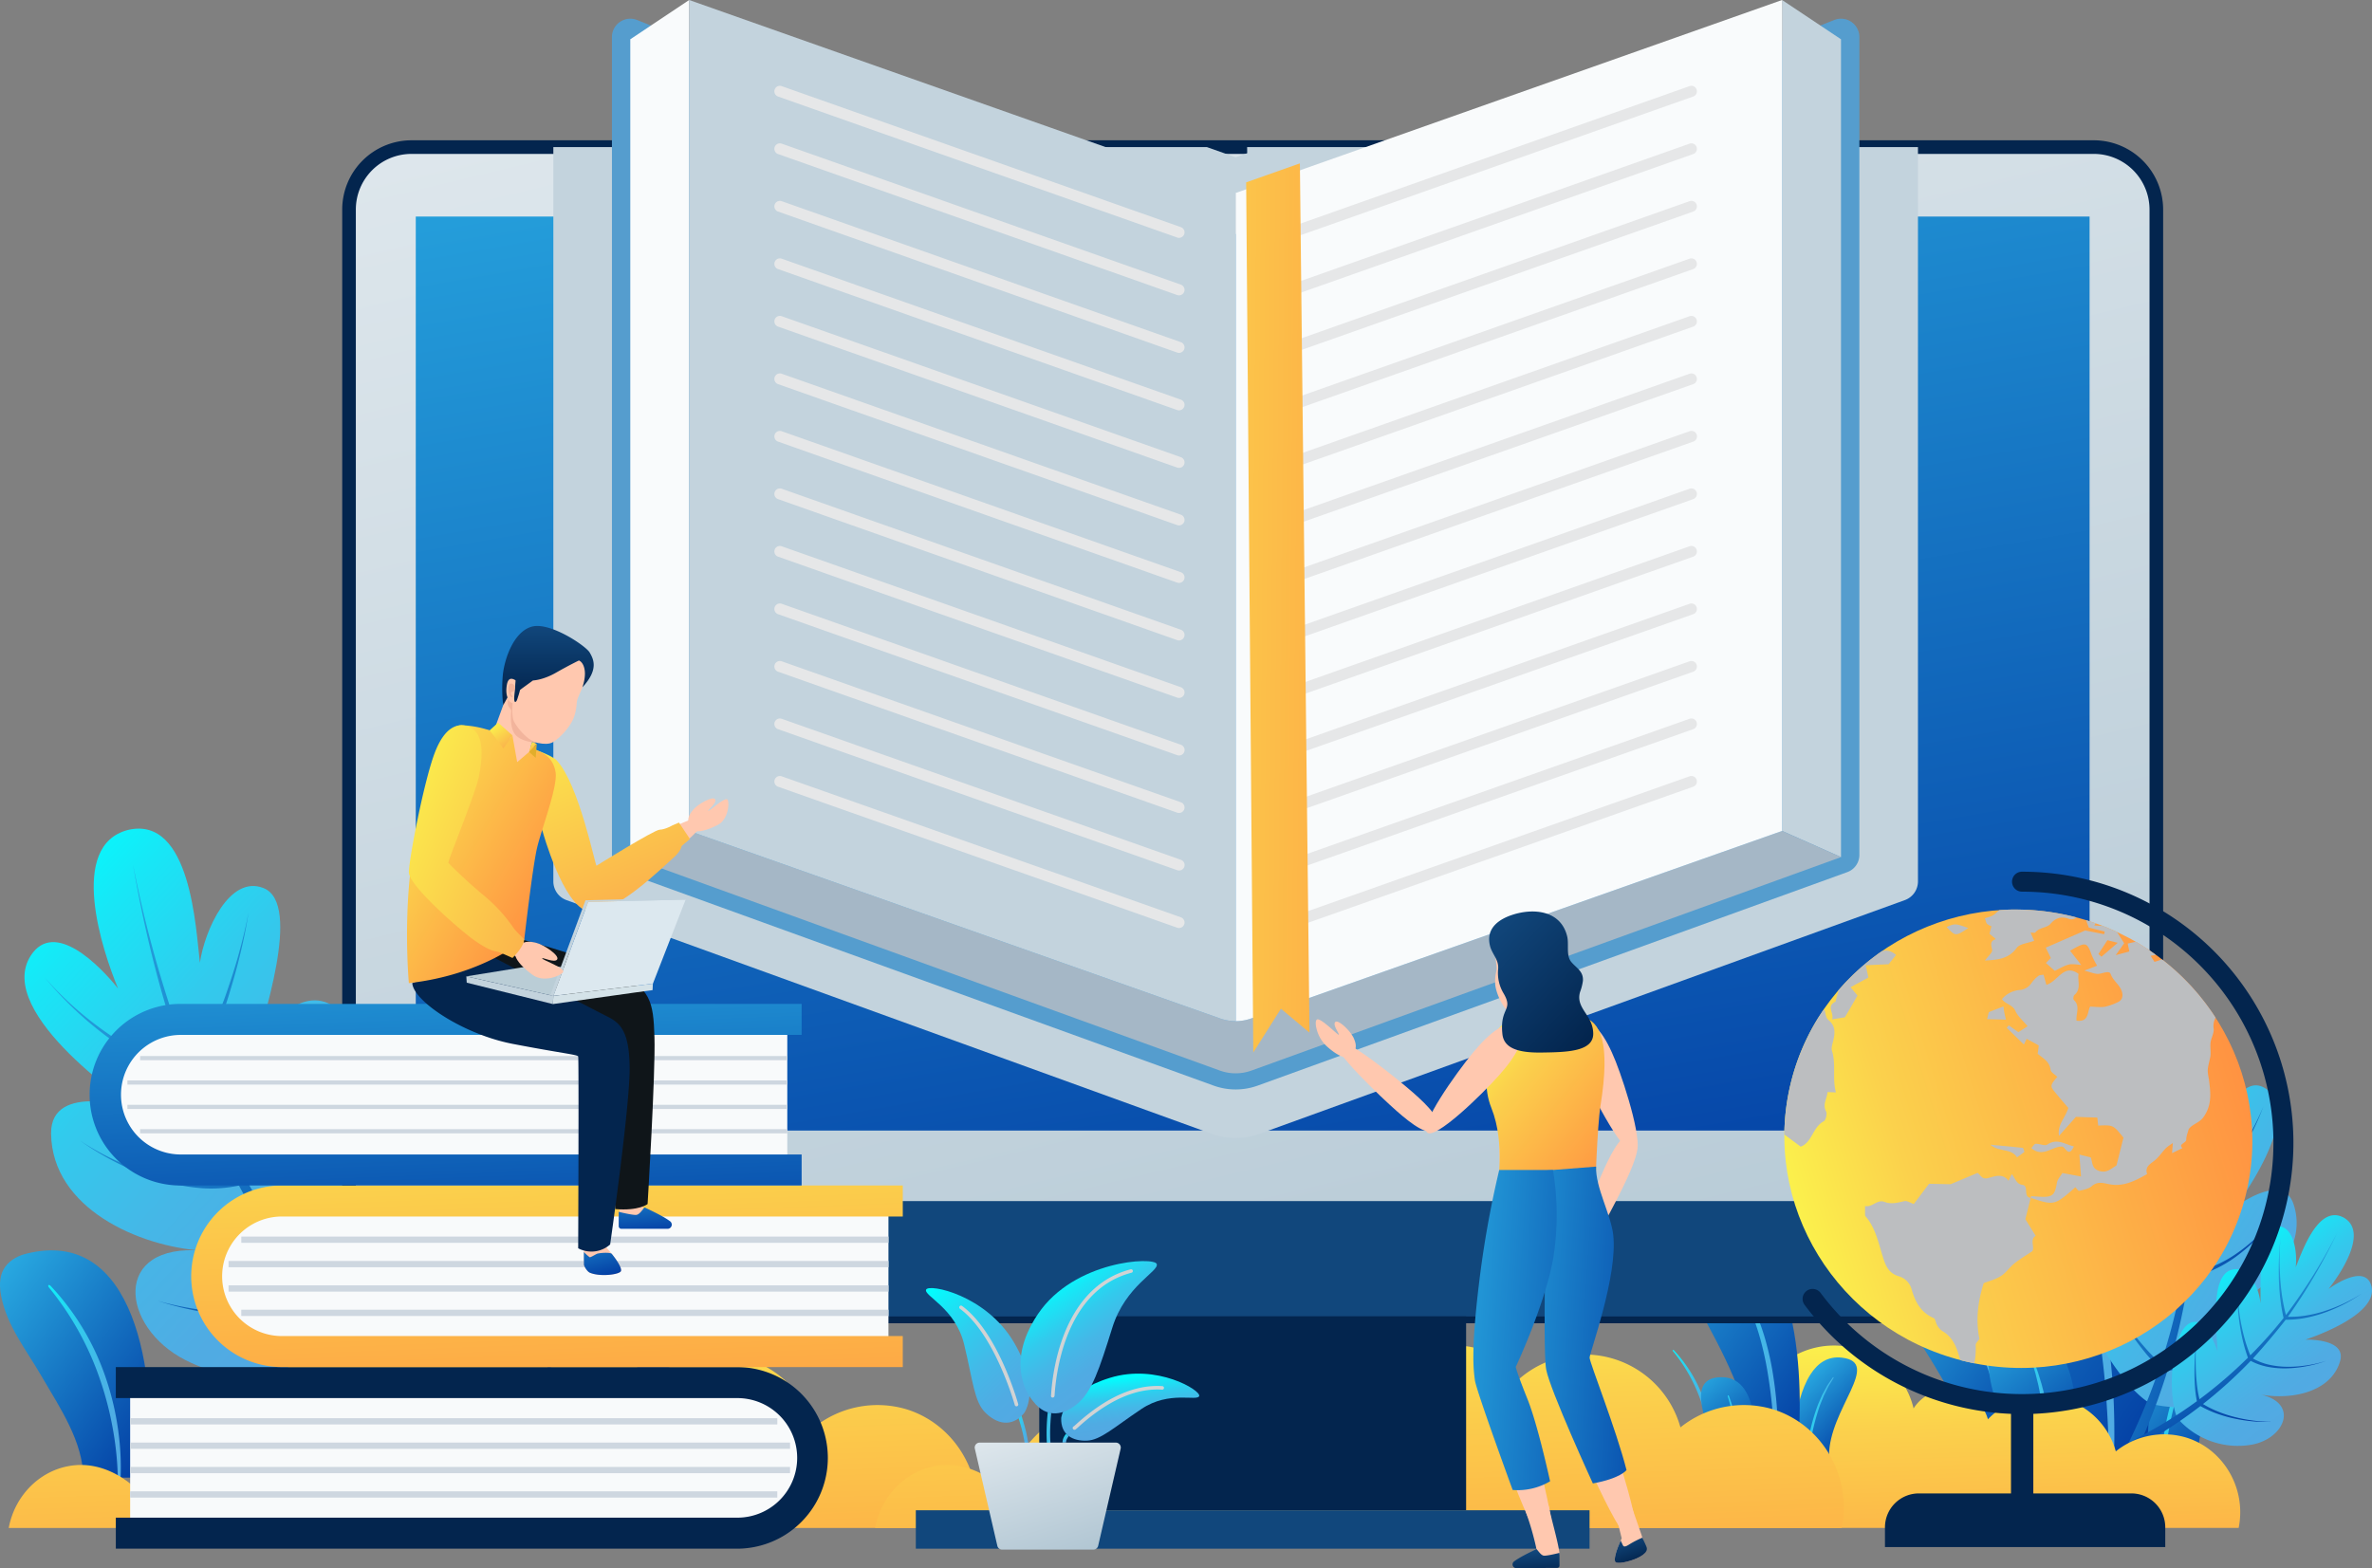 <svg xmlns="http://www.w3.org/2000/svg" xmlns:xlink="http://www.w3.org/1999/xlink" width="1095.052" height="724.105" viewBox="0 0 1095.052 724.105">
  <rect x="0" y="0" width="1095.052" height="724.105" fill="#808080" stroke="none"/>
  <defs>
    <linearGradient id="linear-gradient" x1="0.167" y1="0.009" x2="1.021" y2="0.988" gradientUnits="objectBoundingBox">
      <stop offset="0" stop-color="#29abe2"/>
      <stop offset="1" stop-color="#00369f"/>
    </linearGradient>
    <linearGradient id="linear-gradient-2" x1="-0.164" y1="0.037" x2="1.233" y2="0.949" gradientUnits="objectBoundingBox">
      <stop offset="0" stop-color="aqua"/>
      <stop offset="0.151" stop-color="#18e6f6"/>
      <stop offset="0.358" stop-color="#32caed"/>
      <stop offset="0.568" stop-color="#45b7e7"/>
      <stop offset="0.78" stop-color="#50abe3"/>
      <stop offset="1" stop-color="#54a8e2"/>
    </linearGradient>
    <linearGradient id="linear-gradient-3" x1="0.161" y1="0.161" x2="0.815" y2="0.906" xlink:href="#linear-gradient"/>
    <linearGradient id="linear-gradient-4" x1="0.096" y1="0.023" x2="1.1" y2="0.962" xlink:href="#linear-gradient"/>
    <linearGradient id="linear-gradient-5" x1="-0.388" y1="0.063" x2="1.424" y2="0.931" xlink:href="#linear-gradient-2"/>
    <linearGradient id="linear-gradient-6" x1="0.106" y1="0.051" x2="0.923" y2="1.023" xlink:href="#linear-gradient"/>
    <linearGradient id="linear-gradient-7" x1="-0.712" y1="0.09" x2="1.575" y2="0.93" xlink:href="#linear-gradient-2"/>
    <linearGradient id="linear-gradient-8" x1="-0.004" y1="0.199" x2="1.02" y2="0.813" xlink:href="#linear-gradient-2"/>
    <linearGradient id="linear-gradient-9" x1="0.167" y1="0.009" x2="1.021" y2="0.988" xlink:href="#linear-gradient"/>
    <linearGradient id="linear-gradient-11" x1="0.161" y1="0.161" x2="0.815" y2="0.906" xlink:href="#linear-gradient"/>
    <linearGradient id="linear-gradient-15" x1="-0.712" y1="0.09" x2="1.575" y2="0.93" xlink:href="#linear-gradient-2"/>
    <linearGradient id="linear-gradient-16" x1="-0.004" y1="0.199" x2="1.02" y2="0.813" xlink:href="#linear-gradient-2"/>
    <linearGradient id="linear-gradient-17" x1="0.112" y1="0.063" x2="0.859" y2="0.957" xlink:href="#linear-gradient-2"/>
    <linearGradient id="linear-gradient-18" x1="0.092" y1="0.053" x2="0.905" y2="1.026" xlink:href="#linear-gradient"/>
    <linearGradient id="linear-gradient-19" x1="0.088" y1="0.111" x2="0.891" y2="0.901" xlink:href="#linear-gradient-2"/>
    <linearGradient id="linear-gradient-20" x1="-0.098" y1="0.132" x2="0.868" y2="0.823" xlink:href="#linear-gradient"/>
    <linearGradient id="linear-gradient-21" x1="0.27" y1="0.173" x2="0.72" y2="0.848" xlink:href="#linear-gradient-2"/>
    <linearGradient id="linear-gradient-22" x1="0.31" y1="0.235" x2="0.647" y2="0.857" xlink:href="#linear-gradient"/>
    <linearGradient id="linear-gradient-23" x1="0.372" y1="-0.001" x2="0.635" y2="1.847" gradientUnits="objectBoundingBox">
      <stop offset="0" stop-color="#fbf04c"/>
      <stop offset="0.251" stop-color="#fbd14c"/>
      <stop offset="1" stop-color="#ff9342"/>
    </linearGradient>
    <linearGradient id="linear-gradient-26" x1="-0.164" y1="0.037" x2="1.233" y2="0.949" xlink:href="#linear-gradient-2"/>
    <linearGradient id="linear-gradient-27" x1="0.161" y1="0.161" x2="0.815" y2="0.906" xlink:href="#linear-gradient"/>
    <linearGradient id="linear-gradient-31" x1="-0.712" y1="0.09" x2="1.574" y2="0.93" xlink:href="#linear-gradient-2"/>
    <linearGradient id="linear-gradient-32" x1="-0.004" y1="0.199" x2="1.02" y2="0.813" xlink:href="#linear-gradient-2"/>
    <linearGradient id="linear-gradient-34" x1="0.241" y1="-0.193" x2="0.759" y2="1.193" gradientUnits="objectBoundingBox">
      <stop offset="0" stop-color="#e1e9ee"/>
      <stop offset="0.995" stop-color="#b1c6d3"/>
    </linearGradient>
    <linearGradient id="linear-gradient-35" x1="0.257" y1="-0.271" x2="0.743" y2="1.271" xlink:href="#linear-gradient"/>
    <linearGradient id="linear-gradient-36" x1="0.363" y1="-0.611" x2="0.7" y2="1.678" xlink:href="#linear-gradient-23"/>
    <linearGradient id="linear-gradient-37" x1="0.363" y1="-0.611" x2="0.7" y2="1.678" xlink:href="#linear-gradient"/>
    <linearGradient id="linear-gradient-38" x1="-2.55" y1="0.126" x2="3.515" y2="0.874" xlink:href="#linear-gradient-23"/>
    <linearGradient id="linear-gradient-39" x1="0.247" y1="0.072" x2="0.753" y2="0.928" xlink:href="#linear-gradient-23"/>
    <linearGradient id="linear-gradient-40" x1="0.249" y1="0.067" x2="0.618" y2="0.88" gradientUnits="objectBoundingBox">
      <stop offset="0" stop-color="#11477c"/>
      <stop offset="1" stop-color="#03254e"/>
    </linearGradient>
    <linearGradient id="linear-gradient-41" x1="0.4" y1="0.102" x2="0.696" y2="1.37" xlink:href="#linear-gradient-40"/>
    <linearGradient id="linear-gradient-42" x1="0.114" y1="0.068" x2="0.924" y2="0.998" xlink:href="#linear-gradient-23"/>
    <linearGradient id="linear-gradient-43" x1="0.085" y1="0.072" x2="0.815" y2="1.004" xlink:href="#linear-gradient-40"/>
    <linearGradient id="linear-gradient-44" x1="-0.847" y1="0.124" x2="1.788" y2="0.805" xlink:href="#linear-gradient"/>
    <linearGradient id="linear-gradient-45" x1="-0.377" y1="0.216" x2="2.212" y2="0.89" xlink:href="#linear-gradient"/>
    <linearGradient id="linear-gradient-46" x1="0.266" y1="-0.174" x2="0.64" y2="1.433" gradientUnits="objectBoundingBox">
      <stop offset="0" stop-color="#1674c2"/>
      <stop offset="1" stop-color="#00369f"/>
    </linearGradient>
    <linearGradient id="linear-gradient-47" x1="0.204" y1="-0.19" x2="0.682" y2="1.144" xlink:href="#linear-gradient-46"/>
    <linearGradient id="linear-gradient-48" x1="0.279" y1="-0.146" x2="0.766" y2="0.876" gradientUnits="objectBoundingBox">
      <stop offset="0" stop-color="#fbf04c"/>
      <stop offset="1" stop-color="#fbb34c"/>
    </linearGradient>
    <linearGradient id="linear-gradient-49" x1="0.5" y1="-0.02" x2="0.5" y2="0.896" xlink:href="#linear-gradient-40"/>
    <linearGradient id="linear-gradient-50" x1="0.5" y1="-1.964" x2="0.5" y2="0.81" xlink:href="#linear-gradient-40"/>
    <linearGradient id="linear-gradient-51" x1="0.028" y1="0.106" x2="0.767" y2="0.845" xlink:href="#linear-gradient-23"/>
    <linearGradient id="linear-gradient-52" x1="0.142" y1="0.103" x2="0.597" y2="0.727" xlink:href="#linear-gradient-48"/>
    <linearGradient id="linear-gradient-53" x1="0.275" y1="0.051" x2="0.821" y2="0.888" xlink:href="#linear-gradient-48"/>
    <linearGradient id="linear-gradient-54" x1="0.029" y1="0.11" x2="1.023" y2="0.964" xlink:href="#linear-gradient-48"/>
    <linearGradient id="linear-gradient-55" x1="-0.227" y1="0.076" x2="1.247" y2="0.944" xlink:href="#linear-gradient-2"/>
    <linearGradient id="linear-gradient-56" x1="-1.071" y1="0.108" x2="2.115" y2="0.887" xlink:href="#linear-gradient-2"/>
    <linearGradient id="linear-gradient-57" x1="0.136" y1="0.185" x2="0.737" y2="0.927" xlink:href="#linear-gradient-2"/>
    <linearGradient id="linear-gradient-58" x1="0.161" y1="-0.062" x2="0.923" y2="0.956" xlink:href="#linear-gradient-2"/>
    <linearGradient id="linear-gradient-59" x1="0.35" y1="0.013" x2="0.581" y2="0.839" xlink:href="#linear-gradient-2"/>
    <linearGradient id="linear-gradient-60" x1="0.341" y1="0.157" x2="0.74" y2="0.776" xlink:href="#linear-gradient-2"/>
    <linearGradient id="linear-gradient-61" x1="0.28" y1="-0.201" x2="0.797" y2="1.019" xlink:href="#linear-gradient-34"/>
  </defs>
  <g id="Grupo_204" data-name="Grupo 204" transform="translate(-301.155 -133.025)">
    <g id="Grupo_152" data-name="Grupo 152" transform="translate(301.155 515.666)">
      <g id="Grupo_133" data-name="Grupo 133" transform="translate(876.625 123.905)">
        <g id="Grupo_128" data-name="Grupo 128" transform="translate(0 73.162)">
          <path id="Trazado_408" data-name="Trazado 408" d="M706.922,454.868h-27.2c0-14.581-9.6-28.95-16.779-41.2-.229-.387-.459-.785-.688-1.175-6.182-10.685-14.219-20.6-16.6-33.029-.688-3.616-.828-7.53.866-10.8,1.8-3.486,5.466-5.716,9.27-6.692C701.094,350.368,710.565,410.851,706.922,454.868Z" transform="translate(-645.177 -360.525)" fill="url(#linear-gradient)"/>
          <path id="Trazado_409" data-name="Trazado 409" d="M683.069,446.13H681.9a126.835,126.835,0,0,0-1.74-18.4,137.518,137.518,0,0,0-5.389-21.619,123.057,123.057,0,0,0-21.4-38.857c-.777-.986-.089-1.514.726-.637a104.57,104.57,0,0,1,23.025,38.707,116.458,116.458,0,0,1,5.068,22.116A110.028,110.028,0,0,1,683.069,446.13Z" transform="translate(-633.015 -351.787)" fill="url(#linear-gradient-2)"/>
        </g>
        <path id="Trazado_410" data-name="Trazado 410" d="M688.437,442.689h27.678c0-35.483,40.141-70.329,9.877-74.1-10.769-1.345-18.451,4.174-23.927,12.751C688.437,402.624,688.437,442.689,688.437,442.689Z" transform="translate(-578.203 -275.184)" fill="url(#linear-gradient-3)"/>
        <path id="Trazado_411" data-name="Trazado 411" d="M709.715,499.318h33.97c5.535-51.106,4.023-179.225-69.98-166.64C616.929,342.326,708.263,416.133,709.715,499.318Z" transform="translate(-629.774 -331.813)" fill="url(#linear-gradient-4)"/>
        <g id="Grupo_129" data-name="Grupo 129" transform="translate(60.7 27.326)">
          <path id="Trazado_412" data-name="Trazado 412" d="M669.668,344.3a91.789,91.789,0,0,1,11.449,16.545,128.1,128.1,0,0,1,8.332,18.316,184.335,184.335,0,0,1,6,19.254c1.664,6.518,3.086,13.1,4.22,19.751a372.178,372.178,0,0,1,4.658,40.187c.515,8.121.849,16.242.923,24.366h2.316c.3-8.169.285-16.352,0-24.534a299.429,299.429,0,0,0-4.192-40.7c-1.164-6.73-2.676-13.414-4.474-20.008a164.632,164.632,0,0,0-6.549-19.465c-1.241-3.19-2.724-6.291-4.189-9.393-1.605-3.04-3.147-6.1-4.992-8.985a88.368,88.368,0,0,0-12.478-16.288C669.242,341.8,668.289,342.664,669.668,344.3Z" transform="translate(-668.998 -342.537)" fill="url(#linear-gradient-5)"/>
        </g>
        <g id="Grupo_131" data-name="Grupo 131" transform="translate(41.396 108.127)">
          <path id="Trazado_413" data-name="Trazado 413" d="M673.27,433.624h28.2s7.433-59.416-24.478-59.377C647.944,374.267,667.338,410.984,673.27,433.624Z" transform="translate(-661.423 -374.247)" fill="url(#linear-gradient-6)"/>
          <g id="Grupo_130" data-name="Grupo 130" transform="translate(20.16 13.706)">
            <path id="Trazado_414" data-name="Trazado 414" d="M669.425,380.592c4.192,13.365,5.97,27.365,6.959,41.3.061,1.126.12,2.273.178,3.4h2.451c-.038-1.208-.1-2.393-.178-3.58-1.027-14.1-3.379-28.234-8.559-41.461C669.841,379.226,669.069,379.545,669.425,380.592Z" transform="translate(-669.334 -379.626)" fill="url(#linear-gradient-7)"/>
          </g>
        </g>
        <g id="Grupo_132" data-name="Grupo 132" transform="translate(120.821 108.128)">
          <path id="Trazado_415" data-name="Trazado 415" d="M692.592,433.624h1.771c.65-5.384,1.465-10.769,2.479-16.094a168.57,168.57,0,0,1,5.973-21.945c.668-1.784,1.422-3.524,2.12-5.277.362-.879.68-1.771,1.088-2.632l1.269-2.541,1.256-2.556a22.324,22.324,0,0,1,1.361-2.5l2.979-4.854c.622-1,.122-1.407-.573-.393l-3.236,4.75a20.293,20.293,0,0,0-1.468,2.479l-1.391,2.525-1.376,2.54c-.438.849-.787,1.74-1.2,2.617-.757,1.768-1.572,3.509-2.283,5.293A142.153,142.153,0,0,0,695,417.183Q693.43,425.351,692.592,433.624Z" transform="translate(-692.592 -374.247)" fill="url(#linear-gradient-8)"/>
        </g>
      </g>
      <g id="Grupo_139" data-name="Grupo 139" transform="translate(0 113.343)">
        <g id="Grupo_134" data-name="Grupo 134" transform="translate(0 81.389)">
          <path id="Trazado_416" data-name="Trazado 416" d="M369.841,464.555H339.586c0-16.217-10.679-32.2-18.665-45.829-.255-.431-.51-.874-.764-1.3-6.88-11.887-15.819-22.921-18.467-36.745-.764-4.023-.92-8.376.963-12.009,2.005-3.878,6.082-6.358,10.315-7.443C363.358,348.308,373.895,415.592,369.841,464.555Z" transform="translate(-301.155 -359.609)" fill="url(#linear-gradient-9)"/>
          <path id="Trazado_417" data-name="Trazado 417" d="M343.306,454.836h-1.3a140.957,140.957,0,0,0-1.937-20.472,153.109,153.109,0,0,0-5.993-24.047,136.949,136.949,0,0,0-23.808-43.227c-.864-1.1-.1-1.682.81-.708a116.358,116.358,0,0,1,25.612,43.059,129.483,129.483,0,0,1,5.637,24.6A121.851,121.851,0,0,1,343.306,454.836Z" transform="translate(-287.626 -349.889)" fill="url(#linear-gradient-2)"/>
        </g>
        <path id="Trazado_418" data-name="Trazado 418" d="M349.279,451.007h30.79c0-39.471,44.652-78.234,10.985-82.423-11.979-1.5-20.526,4.643-26.616,14.183C349.279,406.44,349.279,451.007,349.279,451.007Z" transform="translate(-226.651 -264.672)" fill="url(#linear-gradient-11)"/>
        <path id="Trazado_419" data-name="Trazado 419" d="M372.949,514h37.789c6.156-56.85,4.475-199.371-77.849-185.374C269.73,339.366,371.333,421.47,372.949,514Z" transform="translate(-284.021 -327.668)" fill="url(#linear-gradient-4)"/>
        <g id="Grupo_135" data-name="Grupo 135" transform="translate(67.524 30.399)">
          <path id="Trazado_420" data-name="Trazado 420" d="M328.4,341.557a101.822,101.822,0,0,1,12.736,18.405,142.236,142.236,0,0,1,9.27,20.375,204.987,204.987,0,0,1,6.681,21.417c1.85,7.252,3.432,14.571,4.694,21.973a413.987,413.987,0,0,1,5.18,44.7c.573,9.036.943,18.071,1.027,27.1h2.574q.5-13.626,0-27.288a332.669,332.669,0,0,0-4.661-45.276c-1.294-7.487-2.976-14.925-4.979-22.258a182.577,182.577,0,0,0-7.285-21.654c-1.379-3.55-3.027-7-4.661-10.447-1.784-3.381-3.5-6.781-5.552-9.994a98.177,98.177,0,0,0-13.88-18.12C327.926,338.78,326.866,339.74,328.4,341.557Z" transform="translate(-327.654 -339.598)" fill="url(#linear-gradient-5)"/>
        </g>
        <g id="Grupo_137" data-name="Grupo 137" transform="translate(46.05 120.285)">
          <path id="Trazado_421" data-name="Trazado 421" d="M332.406,440.924h31.365s8.269-66.094-27.23-66.051C304.231,374.9,325.809,415.74,332.406,440.924Z" transform="translate(-319.227 -374.873)" fill="url(#linear-gradient-6)"/>
          <g id="Grupo_136" data-name="Grupo 136" transform="translate(22.428 15.248)">
            <path id="Trazado_422" data-name="Trazado 422" d="M328.129,381.93c4.663,14.868,6.643,30.44,7.741,45.948.066,1.254.132,2.528.2,3.781H338.8c-.043-1.34-.11-2.66-.2-3.98-1.142-15.681-3.758-31.409-9.522-46.124C328.591,380.414,327.734,380.766,328.129,381.93Z" transform="translate(-328.028 -380.857)" fill="url(#linear-gradient-15)"/>
          </g>
        </g>
        <g id="Grupo_138" data-name="Grupo 138" transform="translate(134.405 120.286)">
          <path id="Trazado_423" data-name="Trazado 423" d="M353.9,440.923h1.967c.724-5.988,1.633-11.979,2.76-17.9a188.007,188.007,0,0,1,6.646-24.411c.741-1.988,1.582-3.922,2.357-5.874.4-.976.757-1.967,1.21-2.928l1.414-2.826,1.4-2.844a24.368,24.368,0,0,1,1.514-2.775l3.315-5.4c.688-1.108.132-1.565-.64-.436l-3.6,5.282a22.69,22.69,0,0,0-1.633,2.76l-1.547,2.808-1.531,2.828c-.489.943-.874,1.934-1.33,2.91-.841,1.97-1.748,3.9-2.54,5.889a158.576,158.576,0,0,0-7.081,24.631C355.415,428.692,354.523,434.8,353.9,440.923Z" transform="translate(-353.901 -374.874)" fill="url(#linear-gradient-16)"/>
        </g>
      </g>
      <g id="Grupo_141" data-name="Grupo 141" transform="translate(11.296)">
        <g id="Grupo_140" data-name="Grupo 140">
          <path id="Trazado_424" data-name="Trazado 424" d="M471.318,426.292c-13.4-7.112-32.125,21.767-32.125,21.767,6.442-19.682,28.134-70.258,9.268-82.777-15.312-10.16-32.056,9.4-37.693,24.572,4.505-17.491,23.237-71.927,5.234-79.2-15.73-6.353-27.242,19.478-29.424,34.431-1.863-15.511-4.21-68.095-33.187-61.3-27.9,7.211-11.941,55.568-4.6,73.211-8.361-10.473-29.319-31.941-40.22-15.3-17.664,26.965,48.856,70.8,48.856,70.8s-39.856-12.932-39.553,11.5c.428,34.563,40.592,52.222,70.123,54.09-42.223-3.687-38.136,35.233-8.111,50.487,25.242,12.822,56.039,10.677,79.709-4.755C475.49,506.906,491.688,437.1,471.318,426.292Z" transform="translate(-305.588 -283.188)" fill="url(#linear-gradient-17)"/>
          <path id="Trazado_425" data-name="Trazado 425" d="M449.413,462.056c-1.7,5.318-3.667,10.56-5.794,15.656a110.922,110.922,0,0,1-5.608,11.408A454.5,454.5,0,0,1,402.456,435.6a172.115,172.115,0,0,0,9.408-14.782c3.116-5.586,6.049-11.518,8.659-17.447s4.948-12.017,7.015-18.145a174.787,174.787,0,0,0,5.29-18.571,171.491,171.491,0,0,1-5.93,18.275c-2.275,6-4.813,11.936-7.619,17.682s-5.927,11.459-9.212,16.795a156.072,156.072,0,0,1-9.255,13.268,415.293,415.293,0,0,1-22.047-45.3,183.232,183.232,0,0,0,8.3-17.462c1.381-3.063,2.444-6.312,3.7-9.428,1.063-3.226,2.24-6.411,3.223-9.617,1.957-6.381,3.868-12.932,5.433-19.465s2.958-13.092,3.929-19.71c-1.193,6.564-2.805,13.042-4.584,19.468s-3.9,12.848-6.06,19.073c-1.085,3.127-2.362,6.225-3.521,9.357-1.353,3.02-2.51,6.164-3.985,9.112a160.224,160.224,0,0,1-7.9,15.151,554.872,554.872,0,0,1-27.273-94.147A557.683,557.683,0,0,0,374.9,384.948a95.836,95.836,0,0,1-15.715-5.438,127.528,127.528,0,0,1-17.587-9.637,161.121,161.121,0,0,1-16.749-12.641,158.644,158.644,0,0,1-15.587-15.416,162.065,162.065,0,0,0,15.248,16.115,164.878,164.878,0,0,0,16.566,13.416,131.04,131.04,0,0,0,17.605,10.468,100.712,100.712,0,0,0,17.567,6.643c6.551,15.931,13.465,31.146,21.155,46.56a60.359,60.359,0,0,1-15.582,1.672,86.208,86.208,0,0,1-18.879-2.755,119.016,119.016,0,0,1-18.981-6.725,128.59,128.59,0,0,1-18.589-10.188,131.948,131.948,0,0,0,18.464,10.99,122.016,122.016,0,0,0,19.058,7.558,88.889,88.889,0,0,0,19.236,3.562,62.445,62.445,0,0,0,16.8-1.231,459.279,459.279,0,0,0,34.4,54.9,102.45,102.45,0,0,1-14.232,2.884,132,132,0,0,1-18.7,1.052,156.963,156.963,0,0,1-19.31-1.5,148.47,148.47,0,0,1-19.682-4.11,152.142,152.142,0,0,0,19.771,4.943,159.711,159.711,0,0,0,19.532,2.3,133.706,133.706,0,0,0,19.068-.319,105.008,105.008,0,0,0,15.513-2.586A457.55,457.55,0,0,0,485.465,552.6c2.186-2.38,3.279-3.568,5.471-5.945a450.926,450.926,0,0,1-50.92-54.954,119.489,119.489,0,0,0,5.6-12.861c1.921-5.315,3.669-10.733,5.145-16.193s2.849-10.957,4.054-16.448,2.316-10.993,3.211-16.5c-1.119,5.448-2.454,10.87-3.883,16.265S451.11,456.743,449.413,462.056Z" transform="translate(-299.904 -273.087)" fill="url(#linear-gradient-18)"/>
        </g>
      </g>
      <g id="Grupo_143" data-name="Grupo 143" transform="translate(962.305 94.497)">
        <g id="Grupo_142" data-name="Grupo 142">
          <path id="Trazado_426" data-name="Trazado 426" d="M681.178,433.822c6.719-7.3,24.539,6.437,24.539,6.437-8.249-10.735-32.617-37.2-23.706-49.022,7.231-9.591,21.8-1.175,28.578,6.956-6.577-9.805-29.961-39.3-20.441-47.691,8.32-7.334,21.03,6.09,25.624,14.833-2.222-9.968-12.2-42.9,7.137-45.006,18.772-1.618,19.443,31.666,18.75,44.139,2.879-8.274,11.135-26.068,21.471-18.179,16.752,12.784-14.731,54.271-14.731,54.271s21.761-16.637,26.885-1.508c7.247,21.4-13.676,41.02-31.477,48.591,25.232-11.451,31.172,13.434,15.974,29.365A52.567,52.567,0,0,1,709.605,491.4C696.128,484.429,670.97,444.914,681.178,433.822Z" transform="translate(-678.801 -320.273)" fill="url(#linear-gradient-19)"/>
          <path id="Trazado_427" data-name="Trazado 427" d="M695.071,452.228c2.2,2.91,4.556,5.713,6.974,8.391a72.207,72.207,0,0,0,5.94,5.815,297.423,297.423,0,0,0,10.287-40.722,112.739,112.739,0,0,1-9.013-7.069c-3.137-2.767-6.233-5.787-9.133-8.875s-5.662-6.335-8.269-9.663a113.793,113.793,0,0,1-7.3-10.3,112.172,112.172,0,0,0,7.629,9.979c2.706,3.206,5.563,6.312,8.542,9.245s6.143,5.777,9.329,8.353a102.309,102.309,0,0,0,8.59,6.169,271.9,271.9,0,0,0,3.748-32.718,119.771,119.771,0,0,1-8.914-8.962c-1.519-1.59-2.879-3.361-4.332-5.01-1.356-1.758-2.772-3.466-4.077-5.229-2.594-3.509-5.2-7.132-7.581-10.819s-4.671-7.43-6.707-11.3c2.161,3.789,4.564,7.43,7.058,11.006s5.2,7.074,7.881,10.445c1.348,1.689,2.811,3.323,4.2,5,1.491,1.567,2.89,3.254,4.439,4.752a104.418,104.418,0,0,0,8.162,7.624,362.925,362.925,0,0,0-3.649-63.972,364.766,364.766,0,0,1,5.369,64.119,62.9,62.9,0,0,0,8.506-6.768,83.409,83.409,0,0,0,8.748-9.765,105.383,105.383,0,0,0,7.581-11.436,104.076,104.076,0,0,0,6.258-12.891,106.264,106.264,0,0,1-5.9,13.248,107.484,107.484,0,0,1-7.3,11.875,85.576,85.576,0,0,1-8.58,10.279,65.814,65.814,0,0,1-9.385,7.915c-.576,11.245-1.532,22.128-2.923,33.3a39.584,39.584,0,0,0,9.971-2.355,56.538,56.538,0,0,0,11.038-5.8,77.753,77.753,0,0,0,10.244-8.271,84.148,84.148,0,0,0,9.245-10.32,86.488,86.488,0,0,1-8.993,10.789,79.977,79.977,0,0,1-10.109,8.8,57.962,57.962,0,0,1-11.087,6.378,40.814,40.814,0,0,1-10.621,2.892,300.588,300.588,0,0,1-9.28,41.324,66.792,66.792,0,0,0,9.4-1.317,85.681,85.681,0,0,0,11.757-3.415,102.569,102.569,0,0,0,11.579-5.124,97.191,97.191,0,0,0,11.243-6.814,99.4,99.4,0,0,1-11.115,7.346,104.56,104.56,0,0,1-11.541,5.667,87.979,87.979,0,0,1-11.826,3.95,69.31,69.31,0,0,1-10.126,1.776,299.039,299.039,0,0,1-18.515,46.132c-1.865-.991-2.8-1.486-4.666-2.474a294.755,294.755,0,0,0,19.448-44.95,78.276,78.276,0,0,1-6.246-6.712c-2.339-2.859-4.594-5.82-6.694-8.865s-4.136-6.136-6.072-9.26-3.82-6.273-5.568-9.477c1.875,3.116,3.876,6.169,5.932,9.186S692.87,449.32,695.071,452.228Z" transform="translate(-672.722 -313.928)" fill="url(#linear-gradient-20)"/>
        </g>
      </g>
      <g id="Grupo_145" data-name="Grupo 145" transform="translate(984.889 178.483)">
        <g id="Grupo_144" data-name="Grupo 144">
          <path id="Trazado_428" data-name="Trazado 428" d="M704.292,402.61c6.8-1.47,11.464,13.607,11.464,13.607-.39-9.489-3.662-34.51,6.223-37.682,8.021-2.576,12.975,8.139,13.571,15.536.191-8.279-1.294-34.635,7.558-35.6,7.731-.844,9.594,11.989,8.694,18.859,2.755-6.615,10.341-29.526,22.281-22.916,11.413,6.658-1.654,26.009-7.091,32.879,4.994-3.578,16.917-10.442,19.654-1.743,4.437,14.1-30.379,25.158-30.379,25.158s19.2-.742,16.023,10c-4.495,15.2-24.419,17.988-37.682,15.134,19.091,3.631,12.438,20.3-2.711,23.288a36.87,36.87,0,0,1-34.581-12.027C692.407,437.663,693.957,404.842,704.292,402.61Z" transform="translate(-676.874 -353.232)" fill="url(#linear-gradient-21)"/>
          <path id="Trazado_429" data-name="Trazado 429" d="M716.527,420.027c.087,2.558.3,5.117.607,7.632a50.847,50.847,0,0,0,1.052,5.733A208.25,208.25,0,0,0,740.544,414.2a79.234,79.234,0,0,1-2.311-7.7c-.678-2.852-1.233-5.835-1.646-8.778s-.685-5.919-.836-8.88a80.2,80.2,0,0,1-.02-8.855,78.176,78.176,0,0,0,.342,8.8c.255,2.933.637,5.868,1.157,8.753s1.188,5.794,1.972,8.559a71.806,71.806,0,0,0,2.434,7.008A190.734,190.734,0,0,0,757,395.879a84.212,84.212,0,0,1-1.485-8.74c-.229-1.526-.293-3.091-.459-4.622-.069-1.554-.188-3.109-.224-4.645-.069-3.06-.1-6.189.028-9.268s.324-6.146.721-9.186c-.293,3.045-.387,6.1-.4,9.161s.12,6.156.3,9.173c.089,1.514.265,3.04.387,4.566.222,1.5.342,3.032.624,4.518a73.229,73.229,0,0,0,1.6,7.67,254.46,254.46,0,0,0,23.762-38.146,255.8,255.8,0,0,1-22.837,38.926,44.073,44.073,0,0,0,7.611-.441,58.634,58.634,0,0,0,8.962-2.061,74.072,74.072,0,0,0,8.967-3.494,72.71,72.71,0,0,0,8.8-4.859,74.25,74.25,0,0,1-8.735,5.211,75.736,75.736,0,0,1-8.982,3.855,60.069,60.069,0,0,1-9.071,2.426,46.033,46.033,0,0,1-8.58.744c-4.875,6.212-9.823,12.066-15.136,17.911a27.793,27.793,0,0,0,6.669,2.678,39.554,39.554,0,0,0,8.674,1.137,54.7,54.7,0,0,0,9.214-.6,59.081,59.081,0,0,0,9.472-2.181,60.582,60.582,0,0,1-9.517,2.551,56.182,56.182,0,0,1-9.352.961,40.863,40.863,0,0,1-8.931-.826,28.634,28.634,0,0,1-7.26-2.635A210.656,210.656,0,0,1,719.794,435.6a46.628,46.628,0,0,0,5.922,3.045,60.259,60.259,0,0,0,8.121,2.8,72.2,72.2,0,0,0,8.707,1.743,68.286,68.286,0,0,0,9.2.637,69.915,69.915,0,0,1-9.341-.28,74.011,74.011,0,0,1-8.906-1.417,61.124,61.124,0,0,1-8.376-2.518,48.148,48.148,0,0,1-6.521-3.073,209.854,209.854,0,0,1-29.261,18.963c-.67-1.323-1-1.985-1.674-3.3a206.82,206.82,0,0,0,29.317-17.909,55.039,55.039,0,0,1-.869-6.37c-.186-2.586-.28-5.193-.252-7.787s.107-5.191.26-7.764.347-5.14.64-7.68c-.186,2.543-.272,5.1-.313,7.66S716.438,417.472,716.527,420.027Z" transform="translate(-687.664 -348.391)" fill="url(#linear-gradient-22)"/>
        </g>
      </g>
      <path id="Trazado_430" data-name="Trazado 430" d="M330.205,448.567c17.982-3.425,30.96,10.078,31.816,10.934.79-2.767,8.628-28.259,34.056-37.282,16.071-5.733,30.237-1.649,35.109,0a25.088,25.088,0,0,1,30.764-32.938,49.6,49.6,0,0,1,89.981,15.348,24.943,24.943,0,0,1,45.057,6.587,45.97,45.97,0,0,1,77.525,19.435,46.815,46.815,0,0,1,42.916-8.284c22.335,7.03,36.4,30.733,31.536,54.722H302.736C305.437,462.531,316.5,451.135,330.205,448.567Z" transform="translate(-298.707 -154.18)" fill="url(#linear-gradient-23)"/>
      <path id="Trazado_431" data-name="Trazado 431" d="M594.281,439.352c13.7-2.609,23.581,7.675,24.233,8.327.6-2.107,6.572-21.522,25.938-28.394a41.161,41.161,0,0,1,26.743,0A19.106,19.106,0,0,1,694.623,394.2a37.78,37.78,0,0,1,68.533,11.691,19,19,0,0,1,34.316,5.015,35.011,35.011,0,0,1,59.046,14.8,35.657,35.657,0,0,1,32.688-6.309c17.012,5.354,27.724,23.407,24.017,41.678H573.361C575.417,449.988,583.847,441.309,594.281,439.352Z" transform="translate(120.265 -138.168)" fill="url(#linear-gradient-23)"/>
      <g id="Grupo_151" data-name="Grupo 151" transform="translate(759.941 187.107)">
        <g id="Grupo_146" data-name="Grupo 146" transform="translate(0 44.786)">
          <path id="Trazado_432" data-name="Trazado 432" d="M637.181,431.941H620.534c0-8.924-5.876-17.72-10.272-25.217-.14-.24-.28-.482-.42-.721-3.786-6.539-8.7-12.611-10.162-20.22a10.254,10.254,0,0,1,.53-6.607,8.689,8.689,0,0,1,5.675-4.1C633.616,367.972,639.413,405,637.181,431.941Z" transform="translate(-599.386 -374.192)" fill="url(#linear-gradient-9)"/>
          <path id="Trazado_433" data-name="Trazado 433" d="M622.581,426.593h-.713a77.612,77.612,0,0,0-1.068-11.266,84.148,84.148,0,0,0-3.3-13.233,75.335,75.335,0,0,0-13.1-23.787c-.476-.6-.056-.925.446-.39a64.025,64.025,0,0,1,14.091,23.7,71.186,71.186,0,0,1,3.1,13.538A67.134,67.134,0,0,1,622.581,426.593Z" transform="translate(-591.942 -368.844)" fill="url(#linear-gradient-26)"/>
        </g>
        <path id="Trazado_434" data-name="Trazado 434" d="M625.867,424.486H642.81c0-21.718,24.572-43.051,6.047-45.355-6.592-.826-11.3,2.553-14.647,7.8C625.867,399.962,625.867,424.486,625.867,424.486Z" transform="translate(-558.388 -321.951)" fill="url(#linear-gradient-27)"/>
        <path id="Trazado_435" data-name="Trazado 435" d="M638.893,459.151h20.793c3.389-31.284,2.464-109.709-42.837-102.006C582.092,363.052,638,408.231,638.893,459.151Z" transform="translate(-589.957 -356.616)" fill="url(#linear-gradient-4)"/>
        <g id="Grupo_147" data-name="Grupo 147" transform="translate(37.156 16.726)">
          <path id="Trazado_436" data-name="Trazado 436" d="M614.377,364.257a55.985,55.985,0,0,1,7.007,10.129,78.423,78.423,0,0,1,5.1,11.212,112.4,112.4,0,0,1,3.677,11.785c1.017,3.99,1.888,8.019,2.581,12.091a227.72,227.72,0,0,1,2.854,24.6c.313,4.971.517,9.943.563,14.914h1.417c.186-5,.176-10.007,0-15.016a183.206,183.206,0,0,0-2.563-24.913c-.713-4.12-1.638-8.213-2.742-12.249a100.7,100.7,0,0,0-4.008-11.915c-.759-1.954-1.667-3.85-2.563-5.749-.984-1.863-1.927-3.733-3.055-5.5a54.167,54.167,0,0,0-7.64-9.974C614.117,362.731,613.533,363.258,614.377,364.257Z" transform="translate(-613.967 -363.18)" fill="url(#linear-gradient-5)"/>
        </g>
        <g id="Grupo_149" data-name="Grupo 149" transform="translate(25.34 66.19)">
          <path id="Trazado_437" data-name="Trazado 437" d="M616.582,418.936h17.261s4.549-36.37-14.986-36.344C601.079,382.6,612.951,405.079,616.582,418.936Z" transform="translate(-609.33 -382.592)" fill="url(#linear-gradient-6)"/>
          <g id="Grupo_148" data-name="Grupo 148" transform="translate(12.342 8.388)">
            <path id="Trazado_438" data-name="Trazado 438" d="M614.229,386.475c2.566,8.182,3.654,16.752,4.26,25.283.036.69.074,1.394.109,2.082h1.5c-.026-.736-.061-1.463-.109-2.189a86.665,86.665,0,0,0-5.242-25.382C614.483,385.64,614.012,385.833,614.229,386.475Z" transform="translate(-614.173 -385.884)" fill="url(#linear-gradient-31)"/>
          </g>
        </g>
        <g id="Grupo_150" data-name="Grupo 150" transform="translate(73.959 66.189)">
          <path id="Trazado_439" data-name="Trazado 439" d="M628.41,418.937h1.083c.4-3.295.9-6.592,1.519-9.851a103.62,103.62,0,0,1,3.656-13.431c.408-1.093.872-2.158,1.3-3.231.222-.538.418-1.086.668-1.613l.777-1.554.767-1.565a13.642,13.642,0,0,1,.833-1.529l1.825-2.971c.38-.612.074-.861-.352-.24l-1.98,2.9a12.693,12.693,0,0,0-.9,1.519l-.851,1.547-.843,1.554c-.268.52-.482,1.065-.731,1.6-.461,1.083-.963,2.148-1.4,3.241a86.884,86.884,0,0,0-3.9,13.554C629.243,412.207,628.754,415.568,628.41,418.937Z" transform="translate(-628.41 -382.592)" fill="url(#linear-gradient-32)"/>
        </g>
      </g>
      <path id="Trazado_440" data-name="Trazado 440" d="M487.175,448.567c17.983-3.425,30.96,10.078,31.816,10.934.79-2.767,8.628-28.259,34.056-37.282,16.071-5.733,30.234-1.649,35.109,0a25.088,25.088,0,0,1,30.764-32.938A49.6,49.6,0,0,1,708.9,404.629a24.944,24.944,0,0,1,45.057,6.587,45.97,45.97,0,0,1,77.526,19.435,46.814,46.814,0,0,1,42.916-8.284c22.335,7.03,36.4,30.733,31.534,54.722H459.706C462.407,462.531,473.474,451.135,487.175,448.567Z" transform="translate(-55.692 -154.18)" fill="url(#linear-gradient-23)"/>
    </g>
    <g id="Grupo_154" data-name="Grupo 154" transform="translate(459.141 197.805)">
      <path id="Trazado_441" data-name="Trazado 441" d="M1198.747,188.544V670.79a28.9,28.9,0,0,1-28.863,28.863H393.158a28.824,28.824,0,0,1-28.769-28.863V188.544a28.743,28.743,0,0,1,28.769-28.863h776.727A28.823,28.823,0,0,1,1198.747,188.544Z" transform="translate(-361.245 -156.537)" fill="url(#linear-gradient-34)"/>
      <g id="Grupo_153" data-name="Grupo 153">
        <path id="Trazado_442" data-name="Trazado 442" d="M1171.795,704.7H395.068a32,32,0,0,1-31.913-32V190.454a32,32,0,0,1,31.913-32.007h776.727a32.044,32.044,0,0,1,32.007,32.007V672.7A32.044,32.044,0,0,1,1171.795,704.7ZM395.068,164.736a25.7,25.7,0,0,0-25.624,25.719V672.7a25.7,25.7,0,0,0,25.624,25.719h776.727a25.749,25.749,0,0,0,25.719-25.719V190.454a25.747,25.747,0,0,0-25.719-25.719Z" transform="translate(-363.155 -158.447)" fill="#03254e"/>
      </g>
      <path id="Trazado_443" data-name="Trazado 443" d="M1198.747,350.685v24.394a28.887,28.887,0,0,1-28.86,28.861H393.158a28.807,28.807,0,0,1-28.769-28.861V350.685Z" transform="translate(-361.245 139.169)" fill="#11477c"/>
      <rect id="Rectángulo_67" data-name="Rectángulo 67" width="772.725" height="422.051" transform="translate(33.962 35.219)" fill="url(#linear-gradient-35)"/>
      <rect id="Rectángulo_68" data-name="Rectángulo 68" width="197.061" height="89.499" transform="translate(321.794 543.108)" fill="#03254e"/>
      <rect id="Rectángulo_69" data-name="Rectángulo 69" width="311.026" height="17.74" transform="translate(264.812 632.607)" fill="#11477c"/>
    </g>
    <path id="Trazado_444" data-name="Trazado 444" d="M1031.394,159.681V498.712a9.19,9.19,0,0,1-6.131,8.71l-293.724,106.4-3.9,1.414a33.028,33.028,0,0,1-22.449.033l-3.993-1.447-293.661-106.4a9.19,9.19,0,0,1-6.131-8.71V159.681h301.71l13.268,4.684,5.343-1.855-.03-2.828Z" transform="translate(155.205 41.268)" fill="#c3d3dd" style="mix-blend-mode: multiply;isolation: isolate"/>
    <g id="Grupo_173" data-name="Grupo 173" transform="translate(342.527 596.59)">
      <g id="Grupo_160" data-name="Grupo 160" transform="translate(12.096 167.707)">
        <g id="Grupo_159" data-name="Grupo 159" transform="translate(6.608 7.16)">
          <path id="Trazado_445" data-name="Trazado 445" d="M604.9,383.571a34.766,34.766,0,1,1,0,69.532H324.734V383.571Z" transform="translate(-324.727 -383.571)" fill="#f8fafb"/>
          <g id="Grupo_155" data-name="Grupo 155" transform="translate(0 50.213)">
            <rect id="Rectángulo_70" data-name="Rectángulo 70" width="298.768" height="2.891" fill="#ced7e0"/>
          </g>
          <g id="Grupo_156" data-name="Grupo 156" transform="translate(0 38.942)">
            <rect id="Rectángulo_71" data-name="Rectángulo 71" width="304.659" height="2.892" fill="#ced7e0"/>
          </g>
          <g id="Grupo_157" data-name="Grupo 157" transform="translate(0 27.69)">
            <rect id="Rectángulo_72" data-name="Rectángulo 72" width="304.659" height="2.892" fill="#ced7e0"/>
          </g>
          <g id="Grupo_158" data-name="Grupo 158" transform="translate(0 16.434)">
            <rect id="Rectángulo_73" data-name="Rectángulo 73" width="298.784" height="2.892" fill="#ced7e0"/>
          </g>
        </g>
        <path id="Trazado_446" data-name="Trazado 446" d="M322.138,380.761H608.919a41.927,41.927,0,0,1,0,83.855H322.138V450.293H608.919a27.606,27.606,0,1,0,0-55.211H322.138Z" transform="translate(-322.138 -380.761)" fill="#03254e"/>
      </g>
      <g id="Grupo_166" data-name="Grupo 166" transform="translate(46.695 83.852)">
        <g id="Grupo_165" data-name="Grupo 165" transform="translate(7.16 7.163)">
          <path id="Trazado_447" data-name="Trazado 447" d="M373.293,420.2a34.766,34.766,0,1,1,0-69.532H653.459V420.2Z" transform="translate(-338.526 -350.664)" fill="#f8fafb"/>
          <g id="Grupo_161" data-name="Grupo 161" transform="translate(16.172 16.427)">
            <rect id="Rectángulo_74" data-name="Rectángulo 74" width="298.767" height="2.891" fill="#ced7e0"/>
          </g>
          <g id="Grupo_162" data-name="Grupo 162" transform="translate(10.281 27.697)">
            <rect id="Rectángulo_75" data-name="Rectángulo 75" width="304.659" height="2.892" fill="#ced7e0"/>
          </g>
          <g id="Grupo_163" data-name="Grupo 163" transform="translate(10.281 38.952)">
            <rect id="Rectángulo_76" data-name="Rectángulo 76" width="304.659" height="2.892" fill="#ced7e0"/>
          </g>
          <g id="Grupo_164" data-name="Grupo 164" transform="translate(16.156 50.204)">
            <rect id="Rectángulo_77" data-name="Rectángulo 77" width="298.784" height="2.892" fill="#ced7e0"/>
          </g>
        </g>
        <path id="Trazado_448" data-name="Trazado 448" d="M664.424,431.708H377.643a41.928,41.928,0,0,1,0-83.855H664.424v14.323H377.643a27.606,27.606,0,0,0,0,55.211H664.424Z" transform="translate(-335.716 -347.853)" fill="url(#linear-gradient-36)"/>
      </g>
      <g id="Grupo_172" data-name="Grupo 172">
        <g id="Grupo_171" data-name="Grupo 171" transform="translate(7.16 7.16)">
          <path id="Trazado_449" data-name="Trazado 449" d="M354.966,387.288a34.766,34.766,0,0,1,0-69.532H635.131v69.532Z" transform="translate(-320.201 -317.756)" fill="#f8fafb"/>
          <g id="Grupo_167" data-name="Grupo 167" transform="translate(16.17 16.911)">
            <rect id="Rectángulo_78" data-name="Rectángulo 78" width="298.769" height="1.926" fill="#ced7e0"/>
          </g>
          <g id="Grupo_168" data-name="Grupo 168" transform="translate(10.279 28.181)">
            <rect id="Rectángulo_79" data-name="Rectángulo 79" width="304.66" height="1.926" fill="#ced7e0"/>
          </g>
          <g id="Grupo_169" data-name="Grupo 169" transform="translate(10.279 39.434)">
            <rect id="Rectángulo_80" data-name="Rectángulo 80" width="304.66" height="1.926" fill="#ced7e0"/>
          </g>
          <g id="Grupo_170" data-name="Grupo 170" transform="translate(16.154 50.689)">
            <rect id="Rectángulo_81" data-name="Rectángulo 81" width="298.785" height="1.926" fill="#ced7e0"/>
          </g>
        </g>
        <path id="Trazado_450" data-name="Trazado 450" d="M646.1,398.8H359.316a41.926,41.926,0,0,1,0-83.852H646.1v14.321H359.316a27.606,27.606,0,0,0,0,55.211H646.1Z" transform="translate(-317.391 -314.946)" fill="url(#linear-gradient-37)"/>
      </g>
    </g>
    <g id="Grupo_175" data-name="Grupo 175" transform="translate(583.66 133.025)">
      <g id="Grupo_174" data-name="Grupo 174">
        <path id="Trazado_451" data-name="Trazado 451" d="M984.194,137.876a8.468,8.468,0,0,0-7.892-.861l-27.051,10.769L699.958,235.858,450.666,147.785l-27.033-10.771a8.479,8.479,0,0,0-11.612,7.874V522.526a8.472,8.472,0,0,0,5.588,7.968l272.106,98.55a30.022,30.022,0,0,0,20.508,0l272.1-98.548a8.47,8.47,0,0,0,5.591-7.968V144.888A8.478,8.478,0,0,0,984.194,137.876Z" transform="translate(-412.021 -127.779)" fill="#559dce"/>
        <path id="Trazado_452" data-name="Trazado 452" d="M624.02,133.025v383.69l27.2,12.085V151.162Z" transform="translate(-83.811 -133.025)" fill="#c3d3dd"/>
        <path id="Trazado_453" data-name="Trazado 453" d="M702.013,370.182a21.289,21.289,0,0,1-14.41,0L442.536,283.6l-27.189,12.086,272.106,98.548a21.545,21.545,0,0,0,14.729,0l272.106-98.548L947.08,283.6Z" transform="translate(-406.872 100.091)" fill="#a5b7c6"/>
        <path id="Trazado_454" data-name="Trazado 454" d="M442.535,133.025l-27.188,18.137V528.8l27.188-12.085Z" transform="translate(-406.872 -133.025)" fill="#f9fbfc"/>
        <path id="Trazado_455" data-name="Trazado 455" d="M525.019,604.553a21.5,21.5,0,0,0,7.2-1.256L777.29,516.715V133.025L525.019,222.15v382.4Z" transform="translate(-237.081 -133.024)" fill="#f9fbfc"/>
        <path id="Trazado_456" data-name="Trazado 456" d="M720.243,414.318l-184.268,65.09a2.543,2.543,0,0,0,1.692,4.8l184.268-65.09a2.543,2.543,0,0,0-1.692-4.8Zm0-26.562L535.975,452.848a2.542,2.542,0,1,0,1.692,4.793l184.268-65.09a2.543,2.543,0,0,0-1.692-4.8Zm0-26.56-184.268,65.09a2.543,2.543,0,0,0,1.692,4.8l184.268-65.09a2.543,2.543,0,0,0-1.692-4.8Zm0,79.666L535.975,505.97a2.542,2.542,0,1,0,1.692,4.793l184.268-65.106a2.543,2.543,0,0,0-1.692-4.8ZM537.667,218.623l184.268-65.106a2.543,2.543,0,0,0-1.692-4.8L535.975,213.83a2.541,2.541,0,1,0,1.692,4.793Zm182.576,248.8L535.975,532.529a2.543,2.543,0,1,0,1.692,4.8l184.268-65.106a2.543,2.543,0,0,0-1.692-4.8Zm0-265.58L535.975,266.952a2.543,2.543,0,0,0,1.692,4.8L721.935,206.64a2.543,2.543,0,0,0-1.692-4.8Zm0,26.562L535.975,293.5a2.543,2.543,0,0,0,1.692,4.8L721.935,233.2a2.543,2.543,0,0,0-1.692-4.8Zm0-53.122L535.975,240.39a2.543,2.543,0,1,0,1.692,4.8L721.935,180.08a2.543,2.543,0,1,0-1.692-4.8Zm0,79.684-184.268,65.09a2.543,2.543,0,0,0,1.692,4.8l184.268-65.09a2.543,2.543,0,1,0-1.692-4.8Zm0,26.56-184.268,65.09a2.543,2.543,0,0,0,1.692,4.8l184.268-65.09a2.543,2.543,0,0,0-1.692-4.8Zm0,53.106L535.975,399.742a2.543,2.543,0,0,0,1.692,4.8L721.935,339.43a2.543,2.543,0,0,0-1.692-4.8Zm0-26.56L535.975,373.18a2.543,2.543,0,0,0,1.692,4.8l184.268-65.108a2.542,2.542,0,1,0-1.692-4.793Z" transform="translate(-222.747 -108.947)" fill="#e6e7e8" style="mix-blend-mode: multiply;isolation: isolate"/>
        <path id="Trazado_457" data-name="Trazado 457" d="M678.29,604.553a21.5,21.5,0,0,1-7.206-1.256L426.017,516.715V133.025L678.29,222.15v382.4Z" transform="translate(-390.353 -133.024)" fill="#c3d3dd"/>
        <path id="Trazado_458" data-name="Trazado 458" d="M441.594,415.869a2.543,2.543,0,0,0,1.552,3.244L627.414,484.2a2.543,2.543,0,0,0,1.694-4.8l-184.268-65.09A2.546,2.546,0,0,0,441.594,415.869Zm0-26.562a2.543,2.543,0,0,0,1.552,3.244l184.268,65.09a2.542,2.542,0,1,0,1.694-4.793L444.841,387.755A2.546,2.546,0,0,0,441.594,389.307Zm0-26.559a2.544,2.544,0,0,0,1.552,3.244l184.268,65.09a2.543,2.543,0,0,0,1.694-4.8L444.841,361.2A2.546,2.546,0,0,0,441.594,362.748Zm0,79.666a2.543,2.543,0,0,0,1.552,3.244l184.268,65.106a2.542,2.542,0,1,0,1.694-4.793L444.841,440.862A2.546,2.546,0,0,0,441.594,442.414ZM630.658,217.074a2.542,2.542,0,0,0-1.549-3.244L444.841,148.722a2.543,2.543,0,1,0-1.695,4.8l184.268,65.106A2.543,2.543,0,0,0,630.658,217.074Zm-189.064,251.9a2.544,2.544,0,0,0,1.552,3.244l184.268,65.106a2.543,2.543,0,0,0,1.694-4.8L444.841,467.424A2.546,2.546,0,0,0,441.594,468.976Zm0-265.58a2.542,2.542,0,0,0,1.552,3.244l184.268,65.108a2.543,2.543,0,0,0,1.694-4.8L444.841,201.844A2.546,2.546,0,0,0,441.594,203.4Zm0,26.562a2.544,2.544,0,0,0,1.552,3.244l184.268,65.09a2.543,2.543,0,0,0,1.694-4.8l-184.268-65.09A2.546,2.546,0,0,0,441.594,229.958Zm0-53.124a2.546,2.546,0,0,0,1.552,3.246l184.268,65.106a2.543,2.543,0,0,0,1.694-4.8L444.841,175.284A2.547,2.547,0,0,0,441.594,176.834Zm0,79.684a2.546,2.546,0,0,0,1.552,3.246l184.268,65.09a2.543,2.543,0,0,0,1.694-4.8l-184.268-65.09A2.547,2.547,0,0,0,441.594,256.517Zm0,26.562a2.543,2.543,0,0,0,1.552,3.244l184.268,65.09a2.543,2.543,0,0,0,1.694-4.8l-184.268-65.09A2.546,2.546,0,0,0,441.594,283.079Zm0,53.106a2.544,2.544,0,0,0,1.552,3.244l184.268,65.108a2.543,2.543,0,0,0,1.694-4.8L444.841,334.634A2.546,2.546,0,0,0,441.594,336.186Zm0-26.562a2.542,2.542,0,0,0,1.552,3.244l184.268,65.108a2.543,2.543,0,0,0,1.694-4.8L444.841,308.074A2.545,2.545,0,0,0,441.594,309.624Z" transform="translate(-366.462 -108.947)" fill="#e6e7e8" style="mix-blend-mode: multiply;isolation: isolate"/>
      </g>
      <path id="Trazado_459" data-name="Trazado 459" d="M526.925,171.4l3.292,401.792,12.762-20.205,13.183,11.04-4.435-401.393Z" transform="translate(-234.131 -87.192)" fill="url(#linear-gradient-38)"/>
    </g>
    <g id="Grupo_179" data-name="Grupo 179" transform="translate(1102.315 530.04)">
      <g id="Grupo_177" data-name="Grupo 177" transform="translate(0 0)">
        <ellipse id="Elipse_45" data-name="Elipse 45" cx="105.665" cy="108.152" rx="105.665" ry="108.152" transform="translate(0 204.97) rotate(-75.907)" fill="url(#linear-gradient-39)"/>
        <g id="Grupo_176" data-name="Grupo 176" transform="translate(22.603 22.985)" style="mix-blend-mode: multiply;isolation: isolate">
          <path id="Trazado_460" data-name="Trazado 460" d="M709.36,306.383c-6.059-2.146-6.059-2.146-10.024-.484C703.433,310.274,703.433,310.274,709.36,306.383ZM731.84,412.3c1.164-.864,2.362-1.75,3.45-2.558-.4-.981-.553-1.83-.793-1.855-4.6-.5-9.219-.915-14.96-1.447C723.706,410,729.139,407.909,731.84,412.3ZM720.024,305.539c-.321,1.277-.586,2.334-.884,3.524.961.792,1.924,1.59,2.943,2.433-3.007.966-2.107,2.778-1.73,5.017.2,1.2-1.791,2.757-3.3,4.867,6.368-.3,11.072-.935,14.644-5.828,1.386-1.9,5.051-2.138,8.034-3.269-.729-1.715-1.131-2.658-1.613-3.794.754-.015,1.921.28,2.212-.1,1.822-2.375,5.29-2,6.992-3.975,2.36-2.739,5-3.445,8.088-2.4a3.793,3.793,0,0,0,3.935-.515c-.385-.1-.764-.209-1.152-.306a110.36,110.36,0,0,0-34.482-3.094,16.6,16.6,0,0,0-1.521,1.31c-1.516,1.5-3.224,1.891-5.165,2.459.451,1.269.53,2.11.986,2.6A6.651,6.651,0,0,0,720.024,305.539Zm5.542,37.053c-2.1.815-4.207,1.633-6.745,2.622l-.815,3.246c2.859.071,5.563.14,8.735.222-.273-1.152-.535-2.1-.721-3.071C725.828,344.61,725.714,343.594,725.566,342.592Zm-62.333-13.347c-.576-2.65-.831-3.817-1.239-5.688,3.649-.161,6.926-.306,10.575-.469l3.42-4.281c-2.36-2.013-4.543-2.411-6.625-1.677a105.568,105.568,0,0,0-20.049,18.087c-.11,1.7-1.014,3.443-1.233,5.147-4.584,2.207-.474,5.308-1.646,8.192,2.6-.418,4.355-.7,5.947-.956,1.827-3.147,3.626-6.248,5.827-10.04-.729-.864-2.084-2.469-3.231-3.832Zm89.611,78.066c1.567.632,2.79,5.147,5.254-.094-4.227-.963-7.716-3.906-12.272-.844-1.165.78-3.56-.451-5.372-.362-.663.031-1.271,1.216-2.016,1.988C743.859,412.662,748.15,406.956,752.844,407.31Zm69.776-54.449a8.03,8.03,0,0,1,.889-5.1,108.5,108.5,0,0,0-24.72-26.888c-1.129.364-2.434.849-3.483,1.124-.418-.647-.978-1.519-1.8-2.8l2.454-.438a108.68,108.68,0,0,0-9.3-6.034l-3.715.818c.168.826.415,2.028.752,3.669-1.3.349-2.9.777-6.271,1.684,2.036-2.879,3-4.245,3.873-5.474-1.073-1.7-2.143-3.4-3.274-5.193q-3.245-1.51-6.617-2.826c-1.182-.064-2.479-.13-3.906-.206.252-.359.476-.678.688-.981q-2.213-.78-4.474-1.478c.395,1.086.8,2.2,1.248,3.417,2.3.576,4.832,1.213,7.362,1.847-.089.413-.176.826-.265,1.236-2.765-.543-5.527-1.088-8.751-1.723-5.637,2.451-11.681,5.084-18.2,7.922l2.334,4.8-2.265,2.291c1.289,1.139,2.721,2.4,4.12,3.636,6.574-3.432,6.574-3.432,12.191-2.711l-5.158-6.579c.943-.543,1.646-.976,2.375-1.361,4.915-2.607,5.672-2.219,7.627,3.409a40.955,40.955,0,0,0,2.5,4.852l-5.955,2.281c3.259.818,4.788,1.516,6.309,1.506,2.041-.015,5.183-1.83,5.884.064,1.216,3.285,4.393,5.078,5.247,8.33.51,1.947.077,3.8-2.01,4.691a26.734,26.734,0,0,1-5.881,2.087c-2.021.339-4.154,0-6.844-.056-1.294,2.23-.428,7.28-6.266,6.483-.382-3.081,1.87-6.824-1.307-9.619-.329-.291-.13-1.863.324-2.25,3.348-2.839,1.3-6.6,1.926-9.724-6.918-5.04-9.494,3.494-14.861,5.038-.507-1.794-.884-3.137-1.318-4.673-.848.171-1.779.092-2.309.517a14.978,14.978,0,0,0-3.239,3.295,7.181,7.181,0,0,1-5.619,3.269,11.969,11.969,0,0,0-8.045,4.212c1.621,2.288,4.977,2.584,6.225,5.43,1.086,2.487,3.44,4.418,5.629,7.074l-4.255,2.739-4.429-3.137-.963,1.093c2.569,2.5,5.137,5.012,7.94,7.746.459-.956.793-1.654,1.266-2.64,1.751.958,3.608,1.977,5.6,3.07-.161,1.261-.328,2.566-.5,3.871,2.485,2.046,5.468,3.527,5.955,7.377.153,1.2,2.033,2.176,3.121,3.254-3.185,3.639-3.364,4.243-1.409,6.679,2.153,2.683,4.429,5.27,6.454,7.665-1.269,4.559-5.132,7.6-4.283,12.914,2.737-3.073,5.071-5.7,7.82-8.781,2.79.092,6.375.214,9.866.331.183,1.674.3,2.688.405,3.695,6.951-.308,6.951-.308,11.666,5.57-1.063,4.222-2.133,8.493-3.228,12.853-2.413,1.353-4.365,3.677-8.007,2.5-3.46-1.121-3.009-3.9-3.83-6.212-1.626-.41-3.231-.813-5.28-1.328.245,3.274.477,6.411.752,10.129-2.752-.515-5.326-.994-8.628-1.613-.823,1.43-2.217,2.877-2.492,4.513-.943,5.555-1.937,6.641-7.2,6.472-1.567-.051-3.129-.217-4.7-.283a3.532,3.532,0,0,0-.2.772c10.85,3.588,11.041,3.544,20.6-4.892.576.566,1.32,1.745,1.753,1.641,2.013-.489,4.342-.871,5.815-2.148,2.826-2.451,5.514-1.361,8.48-.836,6.391,1.131,11.78-1.756,17.086-4.755-1.129-3.415,1.429-4.594,3.532-6.317,1.954-1.6,3.389-3.827,5.157-5.677a24.289,24.289,0,0,1,3.175-2.3c-.173,2.255-.29,3.792-.357,4.643,1.429-.7,3.206-1.562,4.816-2.344-2.153-1.886,1.761-2.253,1.748-3.922-.01-1.605.719-3.216,1.121-4.824,1.733-2.4,4.816-2.785,6.763-5.476,3.634-5.025,3.5-10.106,2.808-15.579-.094-.762-.161-1.526-.3-2.278-.775-4.271-.612-4.232.642-9.683.507-2.209-.1-4.656.181-6.946C821.458,357.107,822.863,354.913,822.62,352.861Zm-51.792-33.22q-.7-.627-1.411-1.254c1.478-2.27,2.953-4.541,4.154-6.388l4.762,1.2C775.553,315.582,773.191,317.61,770.829,319.641ZM738.164,430.98c-3.764-.466-.578-5.578-3.881-6.021-2.846-.382-3.221-3.078-4.869-4.961-.6,1.223-.94,1.914-1.516,3.081-2.663-3.631-6.422-2.005-9.36-1.244-2.772.721-3.188-.95-4.864-2.4-4.123,1.73-8.472,3.555-12.483,5.239l-9.963-.2c-2.592,3.443-5.046,6.7-7.033,9.337-1.723-.581-3.134-1.59-4.263-1.335-3.093.693-6.069,1.59-9.229.372-3.453-1.33-5.58,2.625-9.018,1.911,0,1.669-.026,2.969.015,4.266a1.4,1.4,0,0,0,.41.708c4.419,5.275,5.728,11.887,7.7,18.186,1.315,4.2,2.556,7.887,7.642,9.319a8.6,8.6,0,0,1,5.713,5.927c1.623,5.733,4.261,10.794,10.221,13.322.617.26.848,1.531,1.167,2.37A7.66,7.66,0,0,0,698,492.87c4.689,3,6.248,8,7.64,13.011.359.094.719.2,1.08.288q2.695.673,5.384,1.21c.081-.331.158-.685.222-1.08a32.729,32.729,0,0,0,.436-7.244c-.064-1,1.2-2.087,1.728-2.925-1.7-8.414-.887-16.685,1.97-25.77,2.258-.894,5.372-1.669,7.958-3.287,2.349-1.47,3.983-4.039,6.19-5.8,2.541-2.023,5.364-3.692,8.31-5.68,1.18-2.033-1.307-5.313,1.524-7.089-1.71-2.765-3.425-5.537-4.747-7.678C736.686,436.864,737.425,433.921,738.164,430.98Zm-91.736-67.837c-.436-1.373.189-3.155.561-4.691.879-3.634,1.152-6.885-2.281-9.678-1.172-.953-1.264-3.236-1.674-4.408-.224-.02-.443-.041-.663-.064a103.836,103.836,0,0,0-17.939,57.433l7.54,5.6c5.379-2.008,5.481-9.015,10.667-11.729.948-.494,1.628-3.468,1.045-4.559-1.725-3.239.407-5.741.685-8.929l3.866.168C646.476,375.8,648.4,369.391,646.428,363.143Z" transform="translate(-624.432 -297.849)" fill="#bcbec0"/>
        </g>
      </g>
      <path id="Trazado_461" data-name="Trazado 461" d="M729.093,290.989a4.61,4.61,0,1,0,0,9.219A116.005,116.005,0,1,1,636.044,485.5a4.633,4.633,0,0,0-3.7-1.852,4.608,4.608,0,0,0-3.692,7.364A125.228,125.228,0,1,0,729.093,290.989Z" transform="translate(-596.708 -285.485)" fill="#03254e"/>
      <g id="Grupo_178" data-name="Grupo 178" transform="translate(127.23 251.344)">
        <rect id="Rectángulo_82" data-name="Rectángulo 82" width="10.309" height="43.297" fill="#03254e"/>
      </g>
      <path id="Trazado_462" data-name="Trazado 462" d="M642.659,428.414h129.4V419.3a15.647,15.647,0,0,0-15.648-15.648h-98.1A15.649,15.649,0,0,0,642.659,419.3Z" transform="translate(-573.61 -111.058)" fill="#03254e"/>
    </g>
    <g id="Grupo_183" data-name="Grupo 183" transform="translate(908.579 553.919)">
      <path id="Trazado_463" data-name="Trazado 463" d="M593.245,429.958c-.833-5.922-3.448-14.458-4.826-21.081s-13.6-6.144-10.374,3.078a130.759,130.759,0,0,1,4.6,16.255s-.306,4.067,4.5,4.393S593.441,430.809,593.245,429.958Z" transform="translate(-480.743 -133.787)" fill="#ffc8af"/>
      <path id="Trazado_464" data-name="Trazado 464" d="M588.271,435.96c-7.023-.591-7.525-39.9-6.442-56.582s5.053-29.628,13.628-28.906,10.33,14.142,8.61,30.777S595.293,436.548,588.271,435.96Z" transform="translate(-474.727 -217.32)" fill="#ffc8af"/>
      <path id="Trazado_465" data-name="Trazado 465" d="M619.9,465.371c-5.795,2.342-27.09-48.54-31.735-60.047S579.5,381.312,586,378.688s12.29,9.163,16.938,20.671S625.7,463.032,619.9,465.371Z" transform="translate(-472.849 -174.164)" fill="#ffc8af"/>
      <path id="Trazado_466" data-name="Trazado 466" d="M610.794,450.279c-3.8,2.612-11.66,4.3-12.374,2.969-.729-1.3.51-5.058,1.6-7.749l.015-.023c.326-.8.634-1.506.869-2.028.28-.66.469-1.045.469-1.045s-12.588-49.737-10.256-50.367c2.525-.683,19.366,48.675,19.366,48.675s.084.311.224.754l.194.635,1.282,4.281C612.341,446.9,613.579,448.4,610.794,450.279Z" transform="translate(-460.123 -152.938)" fill="#ffc8af"/>
      <path id="Trazado_467" data-name="Trazado 467" d="M606.312,419.858c-3.8,2.612-11.66,4.3-12.374,2.969-.729-1.3.51-5.058,1.6-7.749l.015-.023c.326-.8.634-1.506.869-2.028.24.5.6,1.233.884,1.886.5,1.139,1.144,1.149,3.466-.372a44.48,44.48,0,0,1,5.647-2.862s1.5,3.147,1.911,4.232C608.518,416.42,609.1,417.98,606.312,419.858Z" transform="translate(-455.641 -122.517)" fill="url(#linear-gradient-40)"/>
      <g id="Grupo_181" data-name="Grupo 181" transform="translate(111.214 51.135)">
        <path id="Trazado_468" data-name="Trazado 468" d="M614.533,378.39c-4.689,1.952-18.54-24.236-23.594-35.784s-6.972-21.552-1.248-23.935,11.467,6.031,16.1,17.758S619.221,376.441,614.533,378.39Z" transform="translate(-578.514 -318.267)" fill="#ffc8af"/>
        <g id="Grupo_180" data-name="Grupo 180" transform="translate(0 52.051)">
          <path id="Trazado_469" data-name="Trazado 469" d="M587.413,395.125c-4.095-1.878,8.585-32.515,12.483-41.02s8.638-17.2,13.227-15.093,1.1,11.367-2.792,19.873S591.505,397,587.413,395.125Z" transform="translate(-577.864 -338.694)" fill="#ffc8af"/>
          <path id="Trazado_470" data-name="Trazado 470" d="M596.1,358.075c4.987,1.853.721,10.277-.838,13.1-2.54,4.594-9.64,6.867-11.436,5.907s4.737-10.926,4.515-11.5-3.2,5.112-4.8,4.034,2.362-7.808,4.954-9.872S592.972,356.913,596.1,358.075Z" transform="translate(-583.177 -309.532)" fill="#ffc8af"/>
        </g>
      </g>
      <path id="Trazado_471" data-name="Trazado 471" d="M573.108,435.856c-6.885-1.5-2.25-40.534,1-56.936s8.88-28.713,17.287-26.881,8.394,15.373,4.518,31.638S579.993,437.359,573.108,435.856Z" transform="translate(-493.072 -215.129)" fill="#ffc8af"/>
      <path id="Trazado_472" data-name="Trazado 472" d="M601.367,468.142c-5.963,1.87-24.116-50.288-27.831-62.129s-6.717-24.625-.031-26.723,11.518,10.114,15.233,21.955S607.33,466.271,601.367,468.142Z" transform="translate(-493.072 -173.026)" fill="#ffc8af"/>
      <path id="Trazado_473" data-name="Trazado 473" d="M596.835,415.491l.03,5.868a1.069,1.069,0,0,1-1.065,1.073l-18.877.1a1.712,1.712,0,0,1-1.052-3.078c2.739-2.051,7.122-4.128,10.366-5.711.775.673,1.952,2.77,3.31,3.017S596.835,415.491,596.835,415.491Z" transform="translate(-484.333 -119.32)" fill="url(#linear-gradient-41)"/>
      <path id="Trazado_474" data-name="Trazado 474" d="M618.085,419.073l-43.721-1.817-1.916-74.8,3.02-18.785,20.194-7.425,13.006,2.482a15.261,15.261,0,0,1,12.392,15.523l-4.742,52.938Z" transform="translate(-488.572 -270.265)" fill="#ffc8af"/>
      <path id="Trazado_475" data-name="Trazado 475" d="M592.9,312.629v15.029s-3.175,1.9-10.608,1.9c-4.008,0-4.908-1.9-4.908-1.9V322.1Z" transform="translate(-480.933 -275.862)" fill="#ffc8af"/>
      <path id="Trazado_476" data-name="Trazado 476" d="M602.939,321.66c-.036.543-.054,1.052-.087,1.544,0,.176.015.352.015.545.37,8.921-5.356,18.477-13.979,19.776a1.8,1.8,0,0,1-.193.033c-.069,0-.176.018-.3.018-1.845.229-8.518.775-10.959-1.914-2.864-3.162-5.41-8.957-5.41-12.917s.721-4.9.721-6.493c0-1.249-.67-5.15-.683-6.844-.058-7.963,5.3-15.862,14.82-15.862C601.165,299.547,603.344,312.069,602.939,321.66Z" transform="translate(-489.224 -296.115)" fill="#ffc8af"/>
      <path id="Trazado_477" data-name="Trazado 477" d="M577.385,318.327" transform="translate(-480.929 -267.04)" fill="#6ebaad"/>
      <path id="Trazado_478" data-name="Trazado 478" d="M577.164,322.253c-3.04,2.818-5.4,7.751-5.975,17.84-.161,2.818-2.247,10.557,1.534,19.99,6.666,16.624,2.584,37.246,2.584,37.246L620.6,399s.953-30.372,2.5-40.057c4.671-29.235-.036-38.645-8.182-40.929C602.724,314.593,580.2,319.434,577.164,322.253Z" transform="translate(-491.634 -269.348)" fill="url(#linear-gradient-42)"/>
      <path id="Trazado_479" data-name="Trazado 479" d="M560.059,368.587c-3.82-3.277,13.164-27.242,21.129-36.88s15.959-15.8,20.627-11.8-.214,12.845-8.524,22.184S563.881,371.867,560.059,368.587Z" transform="translate(-508.606 -266.513)" fill="#ffc8af"/>
      <g id="Grupo_182" data-name="Grupo 182" transform="translate(0 49.799)">
        <path id="Trazado_480" data-name="Trazado 480" d="M543.409,322.015c2.943-3.356,28.455,17.389,35.43,23.507s13.885,13.09,10.583,16.854-11.115-2.179-18.09-8.3S540.466,325.373,543.409,322.015Z" transform="translate(-533.916 -311.695)" fill="#ffc8af"/>
        <path id="Trazado_481" data-name="Trazado 481" d="M539.963,317.921c1.169-1.307,7.54,4.951,9.589,6.569.311.245.528.387.606.377s.074-.12.023-.278c-.334-1-2.844-4.505-1.626-5.611,1.343-1.213,6.355,3.547,8.055,6.587.094.168.219.352.291.507,1.378,2.979,1.672,4.977-.181,7.716-2.956,4.368-10.07-1.723-12.42-3.889a16.448,16.448,0,0,1-4.174-6.987C539.423,320.648,539.313,318.647,539.963,317.921Z" transform="translate(-539.532 -317.743)" fill="#ffc8af"/>
      </g>
      <path id="Trazado_482" data-name="Trazado 482" d="M571.051,312.564a14.4,14.4,0,0,0,.275,1.44c.984,3.99,4.108,6.312,3.792,10.664a18.212,18.212,0,0,0,2.457,11.273c4.816,8.159-1.837,6.353-.5,18.874.655,6.154,6.5,8.684,18.031,8.518S619.331,363,619,354.313c-.13-3.374-1.338-5.851-3.172-8.631-2.217-3.356-4.115-6.169-2.91-10.3a23.968,23.968,0,0,0,1.325-5.185c.262-4.363-2.867-5.767-5.3-8.6-2.606-3.037-1.078-8.172-1.952-11.831-2.841-11.9-15.172-13.294-25.186-10.07C575.676,301.668,570.108,305.536,571.051,312.564Z" transform="translate(-490.898 -298.2)" fill="url(#linear-gradient-43)"/>
      <path id="Trazado_483" data-name="Trazado 483" d="M604.766,344.43c-.38,9.5,6.788,21.968,7.9,31.434,2.222,18.969-10.9,54.5-10.9,56.791s12.277,33.113,17.037,51.9c0,0-2.673,3.843-15.534,6.179,0,0-19.725-42.926-21.555-52.614s.413-91.923.413-91.923Z" transform="translate(-475.337 -226.628)" fill="url(#linear-gradient-44)"/>
      <path id="Trazado_484" data-name="Trazado 484" d="M604.832,345.042H580.026a465.079,465.079,0,0,0-9.382,52.885c-3.675,30.4-2.5,39.418-1.837,44.262S586.233,492.8,586.233,492.8a29.222,29.222,0,0,0,17.276-4.008s-5.642-26.058-10.486-38.082-5.371-14.7-5.371-14.7,13.946-29.732,17.427-50.945A125.461,125.461,0,0,0,604.832,345.042Z" transform="translate(-495.324 -225.681)" fill="url(#linear-gradient-45)"/>
    </g>
    <g id="Grupo_195" data-name="Grupo 195" transform="translate(489.06 422.074)">
      <path id="Trazado_485" data-name="Trazado 485" d="M474.832,331.172c1.753-7.767-40.419-21.682-58.763-26.2s-33.638-4.638-35.779,4.844,11.722,15.941,30.224,19.751S473.076,338.936,474.832,331.172Z" transform="translate(-366.884 -160.475)" fill="#ffc8af"/>
      <path id="Trazado_486" data-name="Trazado 486" d="M470.568,343.724c2.454-7.573-38.273-25.278-56.128-31.444s-33.075-7.685-36.072,1.562,10.218,16.943,28.3,22.424S468.112,351.3,470.568,343.724Z" transform="translate(-370.179 -152.298)" fill="#ffc8af"/>
      <g id="Grupo_184" data-name="Grupo 184" transform="translate(93.775 166.599)">
        <path id="Trazado_487" data-name="Trazado 487" d="M413.588,388.2l-.336,7.069a1.825,1.825,0,0,0,1.83,1.817h19.04a1.791,1.791,0,0,0,1.083-3.226c-2.877-2.128-6.9-4.643-10.616-5.318-.326-.064-3.037-59.714-5.912-59.742C416.065,328.776,413.588,388.2,413.588,388.2Z" transform="translate(-409.29 -285.574)" fill="#ffc8af"/>
        <path id="Trazado_488" data-name="Trazado 488" d="M420.694,417.043c7.061,0,9-62.364,9-76.384s-1.083-28.82-9-28.82-9,14.8-9,28.82S413.636,417.043,420.694,417.043Z" transform="translate(-411.697 -311.839)" fill="#ffc8af"/>
        <path id="Trazado_489" data-name="Trazado 489" d="M413.252,353.866v6.628a1.209,1.209,0,0,0,1.208,1.208H435.79a1.934,1.934,0,0,0,1.17-3.483c-3.106-2.3-8.07-4.62-11.747-6.391-.869.767-2.186,3.142-3.72,3.427S413.252,353.866,413.252,353.866Z" transform="translate(-409.29 -249.929)" fill="url(#linear-gradient-46)"/>
      </g>
      <g id="Grupo_185" data-name="Grupo 185" transform="translate(81.646 185.98)">
        <path id="Trazado_490" data-name="Trazado 490" d="M406.939,395.394v6.669c0,.614,1.427,3.221,2.772,3.784,4.793,2.041,14,.828,14.367-.831s-2.207-5.29-4.263-7.879a.018.018,0,0,1-.018-.018c-1.328-1.659-2.438-2.887-2.438-2.887s-2.589-57.9-5.308-57.818C409.079,336.513,406.939,395.394,406.939,395.394Z" transform="translate(-406.935 -293.174)" fill="#ffc8af"/>
        <path id="Trazado_491" data-name="Trazado 491" d="M411.633,424.289c7.03.642,13.49-61.339,14.769-75.3s1.549-28.8-6.332-29.518-10.312,13.916-11.589,27.877S404.6,423.645,411.633,424.289Z" transform="translate(-406.937 -319.445)" fill="#ffc8af"/>
        <path id="Trazado_492" data-name="Trazado 492" d="M406.939,359.9v5.789c0,.614,1.427,3.221,2.772,3.784,4.793,2.041,14,.828,14.367-.831s-2.207-5.29-4.263-7.879a.018.018,0,0,1-.018-.018c-1-.846-6.054-.382-6.9.033-.864.415-2.839,1.626-3.251,1.559A18.3,18.3,0,0,1,406.939,359.9Z" transform="translate(-406.935 -256.806)" fill="url(#linear-gradient-47)"/>
      </g>
      <g id="Grupo_194" data-name="Grupo 194">
        <g id="Grupo_186" data-name="Grupo 186" transform="translate(57.912 60.708)">
          <path id="Trazado_493" data-name="Trazado 493" d="M464.389,281.754c-2.8-4.243-34.805,15.233-43.622,21.063s-17.7,12.629-14.553,17.389,12.884-.744,21.7-6.572S467.194,286,464.389,281.754Z" transform="translate(-385.325 -253.452)" fill="#ffc8af"/>
          <path id="Trazado_494" data-name="Trazado 494" d="M426.321,290.419c1.728,5.061,10.31,1,13.184-.492,4.686-2.428,5.458-9.736,4.541-11.569s-8.361,5.323-8.929,5.084,4.179-3.7,3.137-5.333-7.909,2.166-10.053,4.714S425.241,287.247,426.321,290.419Z" transform="translate(-353.931 -258.776)" fill="#ffc8af"/>
          <path id="Trazado_495" data-name="Trazado 495" d="M422.251,340.245c5.476-1.544-.555-34.179-4.141-47.839s-8.857-23.782-15.541-21.9-5.881,13.271-1.8,26.789S416.777,341.792,422.251,340.245Z" transform="translate(-397.623 -270.283)" fill="#ffc8af"/>
        </g>
        <path id="Trazado_496" data-name="Trazado 496" d="M404.1,266.285l1.345,10.371,6.483-3.088,1.959-.984s8.511,3.02,10.552,5.173c10.442,11.011,17.96,49.236,18.487,48.708,0,0,26.537-16.545,29.125-16.619,2.627-.071,5.991-2.054,5.991-2.054l2.936-1.236,5.05,7.578-3.817,3.228s-.3,2.408-3.759,5.4c-4.663,4.031-28.134,27.525-39.578,24.722s-20.785-36.643-20.785-36.643l-9.044-24.31-21.57-16.247Z" transform="translate(-355.424 -215.765)" fill="url(#linear-gradient-48)"/>
        <path id="Trazado_497" data-name="Trazado 497" d="M375.777,379.24l46.216-7.563,12.975-66.285,6.172-24.284-20.225-14.522-14.894-1.4a17.239,17.239,0,0,0-18.334,12.937s-10.366,43.964-11.538,58.931A306.878,306.878,0,0,0,375.777,379.24Z" transform="translate(-374.373 -217.593)" fill="#ffc8af"/>
        <path id="Trazado_498" data-name="Trazado 498" d="M412.38,302.883s31.987,8.039,48.007,15.964,17.256,13.732,17.784,30.282S475,426.25,475,426.25s-3.939,3.239-14.909,2.324c0,0-5.815-62.445-5.917-76.259s-68.441-23.257-68.441-23.257-9.331-16.55,1.409-22.008S412.38,302.883,412.38,302.883Z" transform="translate(-363.937 -159.312)" fill="#0f1519"/>
        <path id="Trazado_499" data-name="Trazado 499" d="M375.849,319.663c.53,8.343,23.594,23.69,46.484,28.078s29.758,4.915,30.109,5.795,0,88.564,0,88.564a13.033,13.033,0,0,0,14.754-1.761s9.158-63.737,9-81.7-5.04-20.954-11.051-23.945S409.421,305.7,409.421,305.7Z" transform="translate(-373.421 -154.738)" fill="#03254e"/>
        <g id="Grupo_187" data-name="Grupo 187" transform="translate(27.331 125.558)">
          <path id="Trazado_500" data-name="Trazado 500" d="M421.133,307.709s3.914.675,9.517,1.7l-4.813,13.044-40.162-9.01-.054,0C385.6,313.475,421.133,307.709,421.133,307.709Z" transform="translate(-385.622 -277.191)" fill="#bacdd6"/>
          <path id="Trazado_501" data-name="Trazado 501" d="M447.363,334.853,401.4,340.5l16.1-43.444c.586.031,44.978-1,44.978-1Z" transform="translate(-361.189 -295.234)" fill="#dce8ef"/>
          <path id="Trazado_502" data-name="Trazado 502" d="M447.477,311.281l-.149,2.98-7.737,1.053-29.663,4.17-8.6,1.223.189-3.779Z" transform="translate(-361.305 -271.662)" fill="#d4e2e8"/>
          <path id="Trazado_503" data-name="Trazado 503" d="M425.8,318.971l-.191,3.779-39.785-9.884c-.02-.018-.171-2.887-.186-2.9Z" transform="translate(-385.589 -273.705)" fill="#c3d3dd"/>
          <path id="Trazado_504" data-name="Trazado 504" d="M463.328,296.555l-1.879-.822-44.351,1.12-16.237,43.836,1.383.31,16.106-43.443Z" transform="translate(-362.03 -295.733)" fill="#c3d3dd"/>
        </g>
        <g id="Grupo_192" data-name="Grupo 192" transform="translate(39.667)">
          <path id="Trazado_505" data-name="Trazado 505" d="M395.2,260.825l-4.737,12.957a17.609,17.609,0,0,0,10.914,8.75c4.347,1.264,5.922-.512,5.922-.512l1.75-6.026Z" transform="translate(-390.463 -224.218)" fill="#ffc8af"/>
          <g id="Grupo_190" data-name="Grupo 190" transform="translate(20.948 25.655)">
            <path id="Trazado_506" data-name="Trazado 506" d="M402.389,257.3c1.529.935.578,6.653.288,6.541s-.056-4.808-1.32-5.907S402.389,257.3,402.389,257.3Z" transform="translate(-395.132 -255.481)" fill="#f2b49c"/>
            <path id="Trazado_507" data-name="Trazado 507" d="M405.019,258.028c-1.233.848-1.694,5.1-1.768,5.471s1.875-4.76,1.875-4.76Z" transform="translate(-391.618 -254.203)" fill="#f2b49c"/>
            <g id="Grupo_188" data-name="Grupo 188">
              <path id="Trazado_508" data-name="Trazado 508" d="M398.875,256.527l-.191.65s6.951,2.044,7.015,2.008.433-.543.242-.838C404.947,256.807,398.875,256.527,398.875,256.527Z" transform="translate(-398.684 -256.527)" fill="#414042"/>
              <path id="Trazado_509" data-name="Trazado 509" d="M409.008,259.7l-.2.7s-4.862-1.442-4.882-1.5a1,1,0,0,1,.245-.838C405.435,257.206,409.008,259.7,409.008,259.7Z" transform="translate(-390.613 -254.433)" fill="#414042"/>
              <path id="Trazado_510" data-name="Trazado 510" d="M399.315,259.164a1.46,1.46,0,1,0,1.809-.994A1.461,1.461,0,0,0,399.315,259.164Z" transform="translate(-397.796 -254.073)" fill="#414042"/>
              <path id="Trazado_511" data-name="Trazado 511" d="M398.819,258.019a5.838,5.838,0,0,1,5.807,1.687Z" transform="translate(-398.475 -254.49)" fill="#414042"/>
              <path id="Trazado_512" data-name="Trazado 512" d="M403.841,260.479a1.459,1.459,0,1,0,1.807-.994A1.459,1.459,0,0,0,403.841,260.479Z" transform="translate(-390.789 -252.037)" fill="#414042"/>
              <path id="Trazado_513" data-name="Trazado 513" d="M403.689,259.521a3.068,3.068,0,0,1,4.054,1.177Z" transform="translate(-390.935 -252.388)" fill="#414042"/>
            </g>
            <path id="Trazado_514" data-name="Trazado 514" d="M403.518,262.673c-1.4-.408-2.5-.854-2.614-.471s.892,1.172,2.293,1.58,2.668.278,2.78-.107S404.917,263.081,403.518,262.673Z" transform="translate(-395.261 -247.967)" fill="#e0bd96"/>
            <path id="Trazado_515" data-name="Trazado 515" d="M402.438,264.824c-1.027-.3-1.835-.627-1.916-.347s.563,1.165,1.59,1.465,2.049-.1,2.13-.385S403.465,265.122,402.438,264.824Z" transform="translate(-395.849 -244.383)" fill="#f2b49c"/>
            <g id="Grupo_189" data-name="Grupo 189" transform="translate(2.099 16.783)">
              <path id="Trazado_516" data-name="Trazado 516" d="M409.383,265.869a.334.334,0,0,1-.1.655,20.549,20.549,0,0,1-4.969-.7,21.692,21.692,0,0,1-4.65-2.092.334.334,0,1,1,.352-.568,21.329,21.329,0,0,0,4.485,2.018,20.262,20.262,0,0,0,4.788.675A.379.379,0,0,1,409.383,265.869Z" transform="translate(-399.508 -263.113)" fill="#f2b49c"/>
            </g>
          </g>
          <path id="Trazado_517" data-name="Trazado 517" d="M394.059,267.893c-.135.6-.275,1.159-.392,1.7-.056.191-.13.377-.191.586-3.211,9.563-.01,21.733,8.936,25.861,0,0,.071.041.2.1.076.023.186.074.319.115,1.929.828,9,3.521,12.494,1.376,4.1-2.528,8.692-8.014,9.938-12.31s.762-5.54,1.266-7.272c.392-1.353,2.349-5.374,2.9-7.209,2.571-8.62-.754-18.882-11.082-21.881C402.952,244.46,396.642,257.362,394.059,267.893Z" transform="translate(-387.683 -244.012)" fill="#ffc8af"/>
          <path id="Trazado_518" data-name="Trazado 518" d="M406.707,279.94c-4.755-1.144-9.675-7.545-10.8-10.129s-.469-8.187-.469-8.187a2.874,2.874,0,0,1-2.084-1.952s-.55,2.37.133,3.43,1.228,1.4,1.261,2.031-1.03,8.282,2.263,11.477S406.707,279.94,406.707,279.94Z" transform="translate(-386.307 -226.003)" fill="#f2b49c"/>
          <path id="Trazado_519" data-name="Trazado 519" d="M427.544,262.4s-4.49,2.151-10.557,5.624-10.654,3.6-10.654,3.6l-6.281,4.576-2.9-1.422-4.556,8.294a67.781,67.781,0,0,1-.163-14.056c.744-7.318,5-20.024,13.439-22.258s24.9,8.936,26.631,11.928,4.355,7.836-3.343,16.092c0,0,1.649-4.355,1.029-8.075S427.544,262.4,427.544,262.4Z" transform="translate(-387.861 -246.459)" fill="url(#linear-gradient-49)"/>
          <g id="Grupo_191" data-name="Grupo 191" transform="translate(6.189 22.997)">
            <path id="Trazado_520" data-name="Trazado 520" d="M397.578,256.966c-1.147-.647-3.751-2.5-4.469,1.962-1.241,7.706,3.254,8.506,3.254,8.506.049-1.131.092-2.732.27-4.554,1.389-.364.14-1.725.336-2.607a1.46,1.46,0,0,1,.087-.548C397.178,258.827,397.364,257.943,397.578,256.966Z" transform="translate(-392.892 -254.635)" fill="#ffc8af"/>
            <path id="Trazado_521" data-name="Trazado 521" d="M396.444,258.4s-.979-1.715-2.161-1.488-1.144,2.823-.742,4.48,1.272,2.036,1.544,1.69-1.3-1.7-.461-2.189,1.526-.408,1.582-.818S396.444,258.4,396.444,258.4Z" transform="translate(-392.28 -253.307)" fill="#f2b49c"/>
            <path id="Trazado_522" data-name="Trazado 522" d="M399.053,255.484a43.454,43.454,0,0,0-1.942,6.077,32.784,32.784,0,0,1-.956,3.425c-.222.553-.6,2.484-1.315,2.574-1.078.135-.168-5.377-.1-6.08.036-.39.127-4.615.431-4.714Z" transform="translate(-390.685 -255.484)" fill="url(#linear-gradient-50)"/>
          </g>
        </g>
        <path id="Trazado_523" data-name="Trazado 523" d="M375.752,383.535c34.6-3.881,53.285-20.281,53.285-20.281s3.8-33.363,5.919-42.282,9.561-28.124,8.521-34.8c-1.08-6.681-5.479-8.962-8.921-10.162,0,0,.135-1.205-2.385-2.286l-.854,3.007-5.56,4.76-1.761-9.8-.441-2.561-1.279,1.84c-2.958-1.129-6.159-3.119-9.245-4.154a46.377,46.377,0,0,0-12.917-2.365c-8.241-.2-15.083,21.119-21.361,52.6S375.752,383.535,375.752,383.535Z" transform="translate(-374.896 -218.61)" fill="url(#linear-gradient-51)"/>
        <path id="Trazado_524" data-name="Trazado 524" d="M400.525,268.362l-3.493,3.581.078-.271,1.2-4.142.929.131Z" transform="translate(-340.626 -213.838)" fill="url(#linear-gradient-52)"/>
        <path id="Trazado_525" data-name="Trazado 525" d="M400.4,269.853l-4.207,6.034c-2.668-3.779-6.332-8.35-6.332-8.35l3.937-3.557Z" transform="translate(-351.727 -219.334)" fill="url(#linear-gradient-53)"/>
        <path id="Trazado_526" data-name="Trazado 526" d="M400.365,270.189l-.325,4.034-3.019-2.69.028-.1,3.493-3.581Z" transform="translate(-340.643 -213.333)" fill="#e2ae2b"/>
        <g id="Grupo_193" data-name="Grupo 193" transform="translate(3.87 46.965)">
          <path id="Trazado_527" data-name="Trazado 527" d="M378.55,335.094c5.491,1.661,18.089-29.345,22.46-42.9s5.392-25.018-1.312-27.044-12.206,8.08-16.076,21.787S373.059,333.435,378.55,335.094Z" transform="translate(-376.329 -264.89)" fill="#ffc8af"/>
          <path id="Trazado_528" data-name="Trazado 528" d="M430.739,335.253c3.272-3.9-24.506-29.034-32.6-35.827s-17.144-13.373-20.811-9,4.378,12.139,12.473,18.933S427.47,339.149,430.739,335.253Z" transform="translate(-376.415 -227.543)" fill="#ffc8af"/>
          <path id="Trazado_529" data-name="Trazado 529" d="M395.581,306.126c-4.194,4.3,4.238,10.84,7.2,12.963,4.816,3.46,12.532.517,13.9-1.333s-9.586-5.672-9.637-6.363,5.835,2.3,6.941.431-6.195-6.824-9.836-7.678S398.211,303.428,395.581,306.126Z" transform="translate(-348.519 -204.835)" fill="#ffc8af"/>
        </g>
        <path id="Trazado_530" data-name="Trazado 530" d="M402.772,265.086c-4.3-1.682-10.741-.792-15.669,12.287S375.252,326.2,375.234,332.36s23.945,27,30.305,31.46,8.941,4.928,10.351,5.163,7.158,2.935,7.158,2.935,5.275-5.048,5.456-8.687c0,0-4.419-4.108-5.17-5.517a72.559,72.559,0,0,0-13.312-14.509,221.577,221.577,0,0,1-16.55-15.187c-.471-.706,12.56-31.929,14.084-39.909S410.608,268.151,402.772,265.086Z" transform="translate(-374.373 -218.605)" fill="url(#linear-gradient-54)"/>
      </g>
    </g>
    <g id="Grupo_201" data-name="Grupo 201" transform="translate(728.632 715.348)">
      <g id="Grupo_200" data-name="Grupo 200">
        <g id="Grupo_196" data-name="Grupo 196" transform="translate(41.704 68.687)">
          <path id="Trazado_531" data-name="Trazado 531" d="M486.829,388.507c0,.008.915,2.721,1.883,6.126a60.453,60.453,0,0,1,2.207,10.335l-1.628.122a59.113,59.113,0,0,0-2.151-10.012c-.477-1.682-.943-3.2-1.289-4.291s-.571-1.758-.571-1.761l1.549-.52Z" transform="translate(-485.28 -388.507)" fill="url(#linear-gradient-55)"/>
          <path id="Trazado_532" data-name="Trazado 532" d="M492.931,389.151s-.033.275-.082.777c-.148,1.5-.446,5-.446,8.8,0,1.779.066,3.623.239,5.356l-1.626.163c-.181-1.807-.247-3.7-.247-5.519a94.311,94.311,0,0,1,.538-9.772l1.623.191Z" transform="translate(-476.78 -387.806)" fill="url(#linear-gradient-56)"/>
          <path id="Trazado_533" data-name="Trazado 533" d="M496.565,393.944l-.005.008a6.03,6.03,0,0,0-.7,1.014,4.208,4.208,0,0,0-.576,1.967H493.65a5.862,5.862,0,0,1,.859-2.895,7.272,7.272,0,0,1,.854-1.2l1.2,1.1Z" transform="translate(-472.322 -381.797)" fill="url(#linear-gradient-57)"/>
        </g>
        <path id="Trazado_534" data-name="Trazado 534" d="M514.114,424.326s8.371-10.618-4.492-32.67-39.41-27.362-40.636-24.5,13.477,8.371,17.562,25.319,4.628,26.34,9.732,31.447S508.327,431.063,514.114,424.326Z" transform="translate(-468.914 -353.979)" fill="url(#linear-gradient-58)"/>
        <path id="Trazado_535" data-name="Trazado 535" d="M493.421,402.461s.92-11.941,22.536-18.586,42.1,5.825,41.178,8.424-13.8-2.635-26.636,5.955-18.826,14.382-25.214,14.644S493.145,410.324,493.421,402.461Z" transform="translate(-430.987 -329.976)" fill="url(#linear-gradient-59)"/>
        <path id="Trazado_536" data-name="Trazado 536" d="M491.821,426.213s-14.418-15.483,2.3-40.258,53.593-26.5,54.806-23.069-14.43,9.912-20.5,29.4-9.385,29.25-15.743,34.821S498.064,434.53,491.821,426.213Z" transform="translate(-442.391 -361.551)" fill="url(#linear-gradient-60)"/>
        <g id="Grupo_197" data-name="Grupo 197" transform="translate(15.358 20.55)">
          <path id="Trazado_537" data-name="Trazado 537" d="M501.379,416.138a.83.83,0,0,0,.219-.031.819.819,0,0,0,.568-1.007c-.375-1.348-9.342-33.169-25.925-45.324a.817.817,0,0,0-.966,1.318c16.125,11.818,25.227,44.119,25.316,44.445A.824.824,0,0,0,501.379,416.138Z" transform="translate(-474.941 -369.616)" fill="#d1d3d4" style="mix-blend-mode: multiply;isolation: isolate"/>
        </g>
        <g id="Grupo_198" data-name="Grupo 198" transform="translate(57.696 3.772)">
          <path id="Trazado_538" data-name="Trazado 538" d="M492.356,422.3a.9.9,0,0,0,.818-.609,3.627,3.627,0,0,0,.1-.887c.747-11.194,5.514-48.323,35.478-56.164a.817.817,0,1,0-.415-1.58c-31.019,8.116-35.927,46.168-36.694,57.637-.02.308-.033.507-.043.589a.768.768,0,0,0,.53.979A.8.8,0,0,0,492.356,422.3Z" transform="translate(-491.556 -363.032)" fill="#d1d3d4" style="mix-blend-mode: multiply;isolation: isolate"/>
        </g>
        <g id="Grupo_199" data-name="Grupo 199" transform="translate(67.73 57.66)">
          <path id="Trazado_539" data-name="Trazado 539" d="M496.351,404.428c.37,0,.736-.331,1.929-1.409,13.434-12.16,26.384-17.919,38.5-17.131a.817.817,0,1,0,.107-1.631c-12.578-.836-25.925,5.084-39.7,17.549-.479.433-.971.879-1.162,1.024a.817.817,0,0,0,.028,1.539A.908.908,0,0,0,496.351,404.428Z" transform="translate(-495.493 -384.18)" fill="#d1d3d4" style="mix-blend-mode: multiply;isolation: isolate"/>
        </g>
      </g>
      <path id="Trazado_540" data-name="Trazado 540" d="M490.4,443.861h42.119a2.278,2.278,0,0,0,2.219-1.763l10.381-44.86a2.278,2.278,0,0,0-2.219-2.79H480.023a2.275,2.275,0,0,0-2.217,2.79l10.381,44.86A2.274,2.274,0,0,0,490.4,443.861Z" transform="translate(-455.239 -310.624)" fill="url(#linear-gradient-61)"/>
    </g>
  </g>
</svg>
